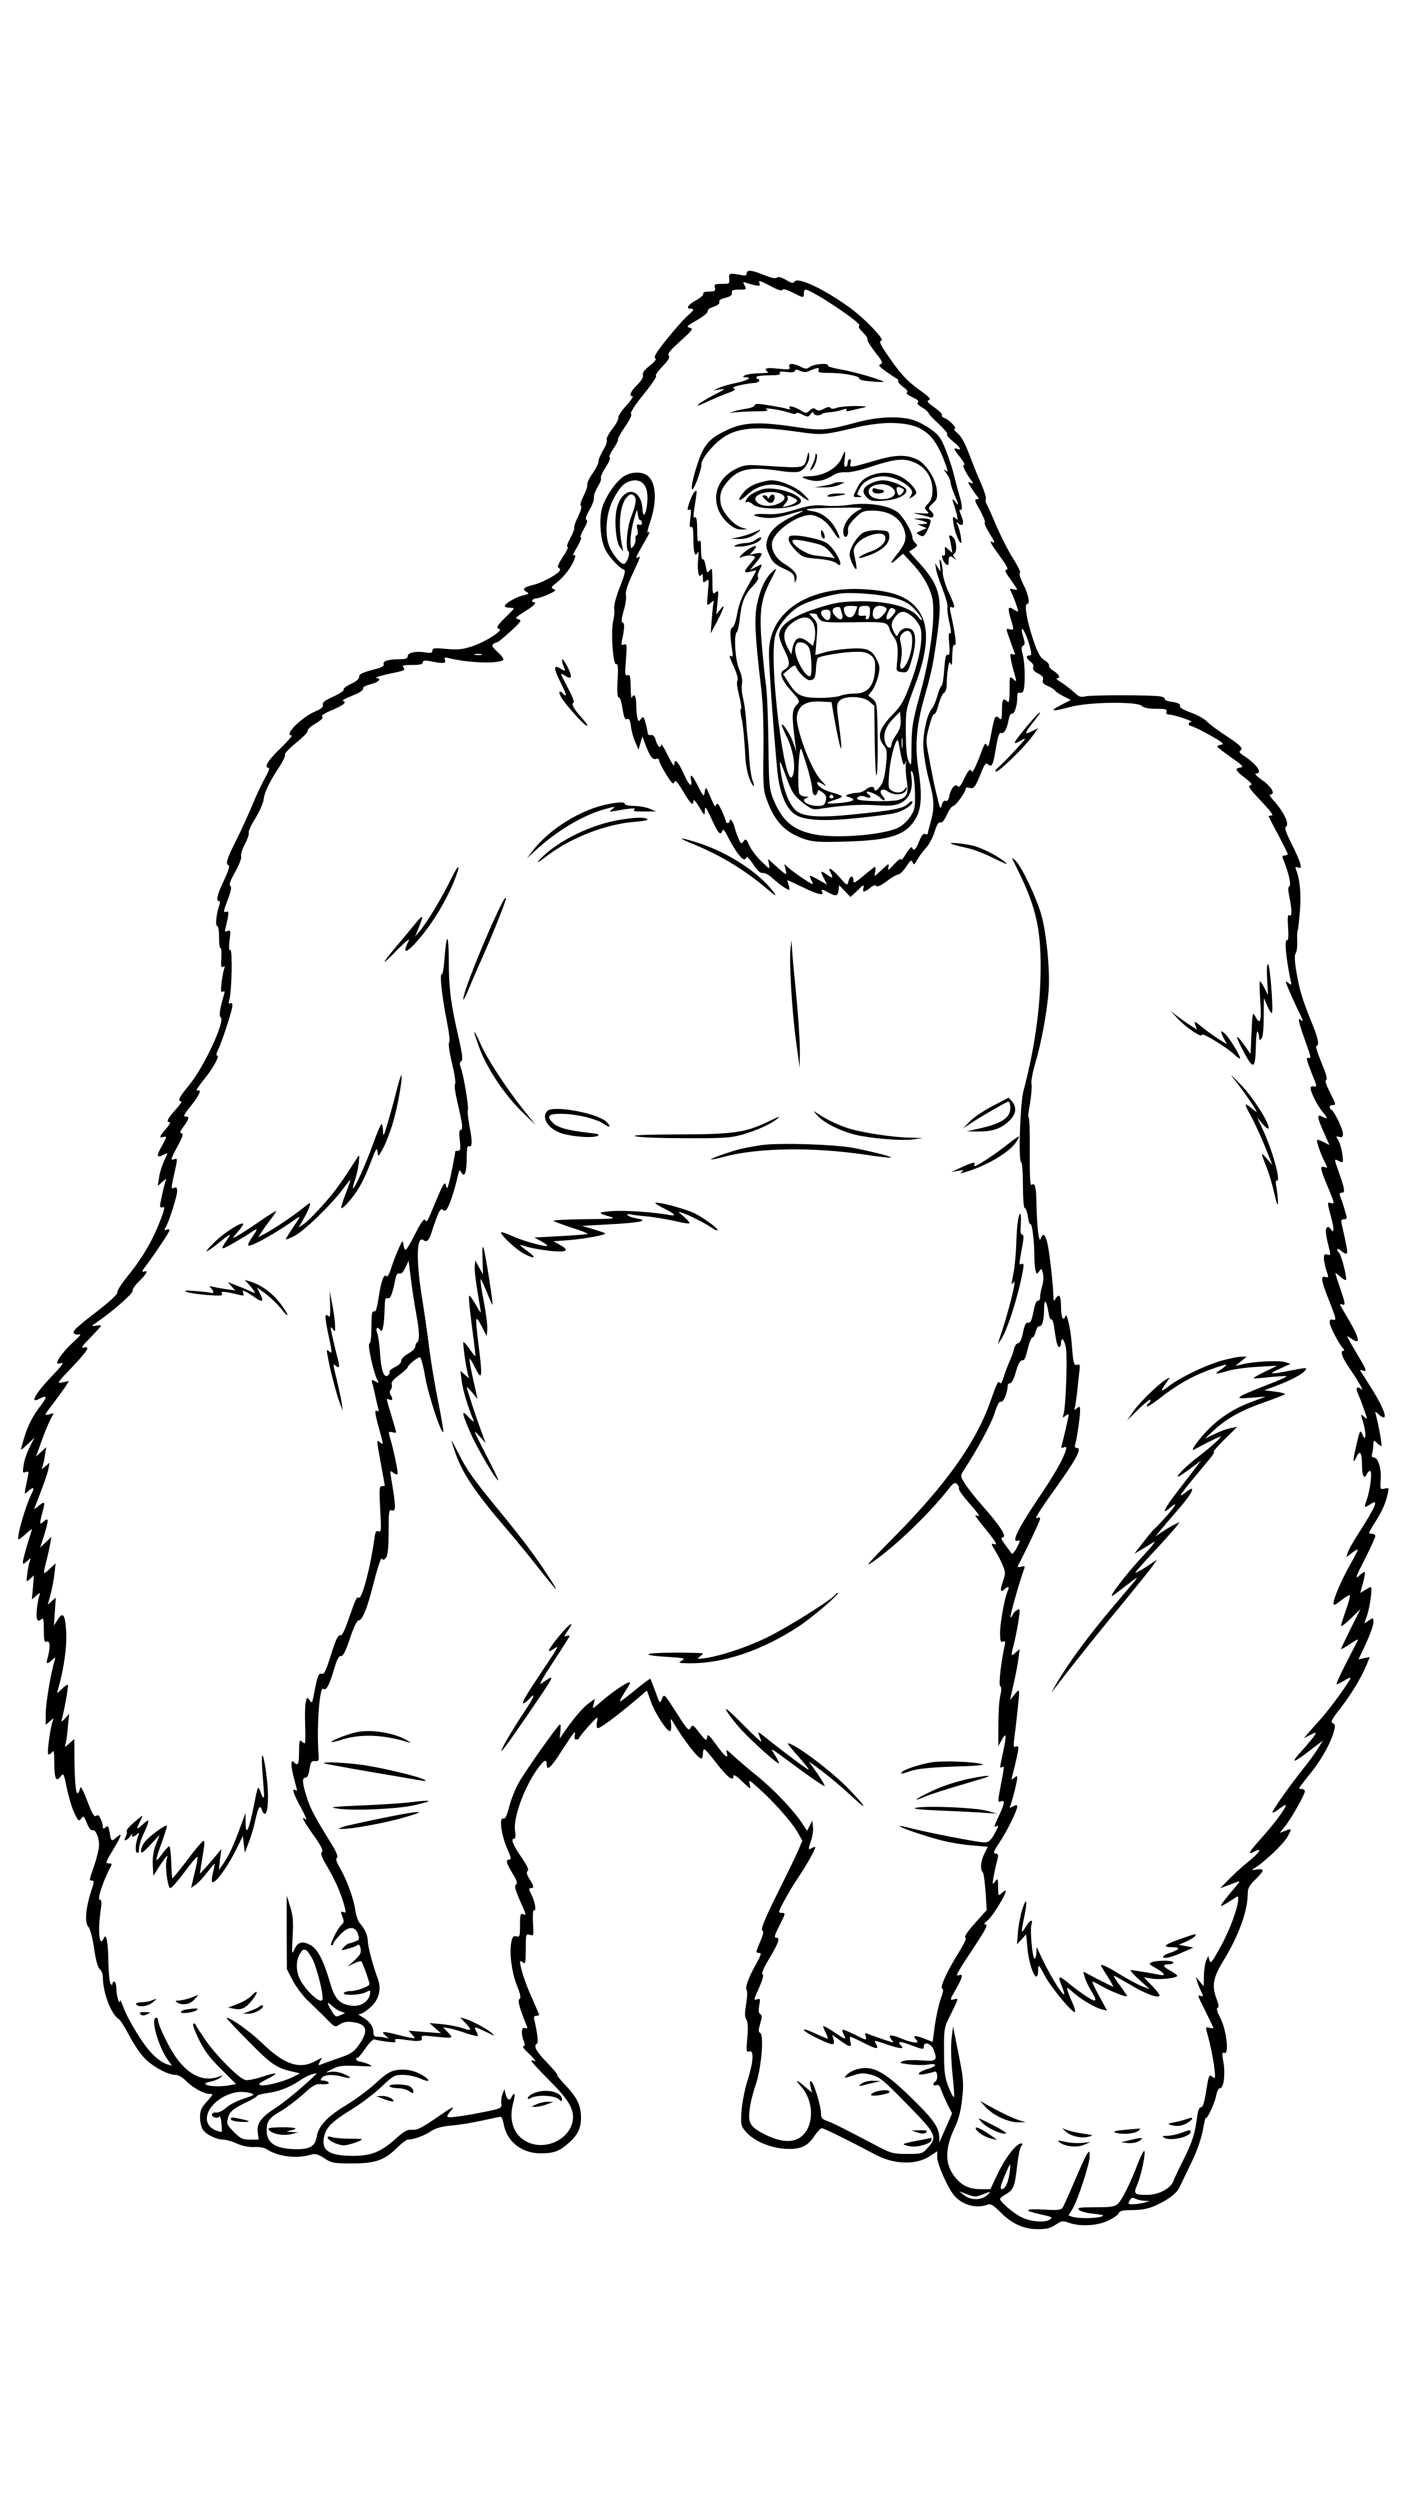 <?xml version="1.0" standalone="no"?>
<!DOCTYPE svg PUBLIC "-//W3C//DTD SVG 20010904//EN"
 "http://www.w3.org/TR/2001/REC-SVG-20010904/DTD/svg10.dtd">
<svg version="1.0" xmlns="http://www.w3.org/2000/svg"
 width="736pt" height="1312pt" viewBox="0 0 736 1312"
 preserveAspectRatio="xMidYMid meet">

<g transform="translate(0,1312) scale(0.1,-0.1)"
fill="#000000" stroke="none">
<path d="M3920 11685 c0 -11 -7 -13 -27 -9 -63 12 -68 11 -65 -18 3 -27 1 -28
-38 -28 -37 0 -42 -2 -37 -20 4 -17 0 -20 -30 -20 -22 0 -33 -4 -31 -12 2 -6
-14 -21 -36 -33 -42 -22 -58 -45 -32 -45 23 0 20 -8 -13 -36 -16 -13 -64 -67
-107 -120 -55 -68 -74 -98 -65 -103 9 -6 0 -18 -29 -41 -28 -22 -39 -38 -35
-49 3 -11 -8 -29 -30 -51 -35 -34 -45 -60 -24 -60 6 0 -10 -23 -35 -51 -25
-27 -43 -56 -40 -62 2 -7 -12 -34 -32 -59 -20 -26 -33 -52 -29 -58 4 -6 -5
-31 -20 -55 -14 -25 -25 -51 -23 -58 1 -6 -12 -34 -30 -60 -19 -26 -31 -53
-29 -60 2 -7 -6 -33 -19 -59 -14 -28 -20 -49 -14 -53 6 -4 -1 -26 -15 -56 -14
-27 -23 -54 -20 -58 2 -5 -7 -30 -21 -55 -14 -25 -21 -46 -15 -46 7 0 -4 -24
-24 -52 -19 -29 -31 -54 -25 -56 5 -2 10 -8 10 -13 0 -17 -90 -67 -141 -79
-51 -12 -60 -23 -33 -38 13 -7 10 -10 -16 -16 -37 -7 -100 -43 -100 -57 0 -5
12 -9 28 -9 27 0 26 -1 -20 -46 -50 -48 -56 -60 -36 -66 20 -7 -74 -67 -140
-89 -53 -18 -77 -20 -138 -15 -63 6 -74 5 -74 -9 0 -12 -8 -14 -40 -9 -49 8
-90 -2 -90 -21 0 -11 -12 -15 -42 -15 -59 0 -90 -10 -84 -26 3 -9 -8 -17 -37
-24 -79 -21 -92 -27 -92 -44 0 -10 -17 -24 -43 -36 -24 -11 -41 -24 -38 -29 4
-5 -21 -22 -54 -37 -45 -20 -59 -31 -55 -43 3 -11 -7 -21 -38 -34 -74 -31
-170 -127 -126 -127 6 0 -21 -31 -60 -69 -65 -62 -88 -101 -60 -101 6 0 -3
-24 -19 -52 -17 -29 -47 -93 -67 -143 -21 -49 -59 -134 -86 -187 -50 -100 -57
-124 -38 -130 6 -2 -4 -34 -25 -78 -36 -75 -44 -110 -26 -110 6 0 6 -9 1 -22
-15 -41 -22 -108 -11 -108 6 0 10 -26 10 -61 0 -33 3 -58 8 -56 4 3 5 -20 4
-50 -3 -43 -1 -54 9 -48 9 6 11 3 6 -9 -4 -10 -10 -43 -14 -73 -5 -44 -3 -54
7 -48 9 5 11 2 7 -11 -22 -74 -29 -117 -19 -123 27 -16 -86 -260 -165 -356
-53 -64 -63 -85 -42 -85 6 0 -7 -20 -30 -45 -41 -45 -51 -65 -30 -65 6 0 -3
-16 -20 -35 -36 -42 -38 -49 -12 -42 18 4 17 -1 -10 -49 -31 -54 -27 -64 13
-43 11 6 18 7 16 2 -24 -49 -37 -85 -43 -123 l-7 -45 22 20 23 20 -6 -20 c-10
-34 -26 -109 -27 -124 0 -7 6 -11 15 -7 11 4 9 -9 -9 -58 -44 -116 -96 -206
-184 -314 -28 -35 -49 -69 -46 -76 3 -7 -41 -48 -103 -96 -123 -95 -138 -110
-121 -121 6 -4 18 -5 27 -2 9 2 -5 -15 -32 -39 -46 -41 -87 -94 -87 -111 0 -5
10 -5 23 -1 15 4 -1 -17 -49 -67 -91 -95 -121 -150 -66 -120 40 21 41 10 6
-36 -44 -58 -67 -103 -88 -172 -9 -30 -16 -57 -16 -60 0 -3 16 11 36 30 l35
34 -25 -50 c-14 -27 -29 -70 -32 -94 -6 -40 -5 -44 11 -37 15 5 17 2 11 -24
-21 -102 -21 -97 1 -77 28 25 36 21 20 -10 -34 -67 -84 -243 -69 -243 3 0 22
15 41 32 18 18 31 26 28 17 -19 -56 -47 -153 -47 -167 0 -13 4 -12 22 4 21 19
21 19 14 -1 -4 -10 -10 -40 -13 -65 -6 -45 -6 -45 15 -27 l20 19 -5 -64 -6
-63 23 20 c19 16 22 17 18 4 -12 -31 -20 -109 -14 -125 5 -13 9 -14 21 -4 13
11 15 4 15 -55 0 -56 3 -66 15 -61 18 6 20 -30 6 -82 -11 -36 -6 -40 22 -15
19 17 19 17 14 -2 -20 -63 -47 -226 -47 -278 l0 -60 22 19 c21 19 21 19 14 0
-12 -35 -30 -166 -23 -173 4 -3 13 1 20 10 10 14 12 5 12 -57 1 -84 9 -101 33
-70 16 20 17 17 33 -63 10 -46 27 -104 40 -130 20 -42 23 -44 35 -28 12 16 15
14 30 -24 10 -25 22 -40 29 -37 16 6 35 -36 35 -78 0 -18 -11 -66 -25 -106
-29 -86 -28 -80 -11 -80 11 0 10 -12 -6 -57 -28 -86 -34 -165 -15 -185 10 -10
22 -54 31 -114 9 -64 20 -102 30 -110 9 -6 16 -25 16 -42 0 -81 44 -195 83
-219 8 -4 31 -41 52 -80 20 -40 55 -93 76 -117 42 -48 127 -96 169 -96 16 0
37 -12 56 -31 34 -36 94 -69 125 -69 19 0 18 -4 -15 -40 -30 -33 -36 -48 -36
-83 0 -23 7 -53 16 -66 19 -26 71 -51 107 -51 14 0 46 -9 71 -21 30 -13 63
-19 90 -18 26 2 53 -3 67 -12 58 -38 155 -50 227 -29 29 8 39 5 75 -18 38 -25
48 -27 146 -27 122 0 171 17 239 86 22 21 46 39 53 39 29 0 88 21 121 44 24
16 55 25 107 30 40 3 113 15 162 26 49 11 93 20 98 20 4 0 11 -17 15 -37 15
-92 94 -155 194 -155 69 0 99 11 146 53 48 42 66 78 66 134 0 63 -20 106 -81
170 -29 30 -48 55 -44 55 5 0 -20 29 -53 64 -59 61 -73 88 -53 100 8 5 2 57
-14 124 -4 15 -1 22 10 22 8 0 15 2 15 5 0 3 -18 44 -39 92 -34 75 -60 155
-61 187 0 5 7 3 15 -4 13 -11 15 -2 15 69 0 79 1 82 21 76 21 -7 21 -5 17 63
-2 39 0 68 4 66 15 -10 8 42 -11 79 -15 29 -16 37 -5 37 19 0 18 9 -7 49 -15
24 -17 36 -9 41 8 5 -3 29 -34 74 -45 66 -56 96 -36 96 6 0 8 15 4 38 -12 74
54 247 129 343 26 33 37 36 37 9 0 -38 21 -20 77 68 65 101 78 117 70 85 -3
-16 -1 -23 9 -23 8 0 14 3 14 8 1 4 23 32 50 62 49 54 50 55 44 23 -4 -23 -3
-33 6 -33 13 0 100 65 196 146 l60 51 22 -61 c24 -64 87 -160 101 -152 4 3 6
20 4 38 -4 29 -3 31 8 13 58 -98 133 -195 151 -195 4 0 8 11 8 25 0 14 3 25 8
24 4 0 31 -31 60 -69 58 -76 92 -103 92 -73 0 12 13 5 46 -27 46 -44 46 -44
40 -16 -7 28 -5 27 51 -24 80 -72 167 -171 199 -225 l26 -46 -22 -52 c-12 -28
-63 -133 -112 -231 -63 -127 -85 -182 -77 -187 9 -5 7 -20 -9 -57 -26 -61 -26
-62 -6 -62 13 0 9 -11 -16 -57 -40 -70 -61 -128 -50 -139 4 -5 3 -37 -3 -72
-8 -48 -8 -68 1 -82 8 -13 10 -44 5 -96 -6 -70 -5 -77 10 -71 26 10 22 -57 -8
-150 -14 -43 -28 -114 -32 -158 -5 -77 -4 -82 21 -112 40 -48 124 -85 205 -91
82 -5 119 11 157 68 15 22 32 40 38 40 11 0 129 -58 282 -139 100 -53 216 -55
288 -6 l36 24 0 -32 c0 -37 60 -170 93 -205 44 -47 115 -65 172 -43 15 6 29
-2 65 -38 60 -62 124 -91 198 -91 45 0 67 5 93 23 31 21 38 22 69 11 59 -21
148 -17 206 10 28 13 54 31 57 40 5 12 20 16 64 16 74 0 115 12 183 52 36 22
61 45 72 68 9 19 38 78 63 131 29 59 51 124 60 170 7 41 14 70 15 64 2 -19 49
80 55 118 4 21 12 37 20 37 19 0 29 75 17 139 -8 45 -7 51 6 46 25 -10 11 119
-21 182 -17 33 -23 53 -15 55 8 3 6 18 -7 51 -24 64 -16 109 35 192 81 131
130 265 130 352 0 32 7 46 40 78 48 47 50 59 8 53 -28 -5 -30 -4 -14 6 49 28
153 127 174 164 25 46 25 47 -13 32 l-27 -10 30 37 c34 44 102 164 102 181 0
7 -7 12 -15 12 -8 0 -15 2 -15 5 0 2 28 39 63 82 58 73 107 162 122 225 5 21
3 29 -9 34 -12 5 -5 20 39 76 57 72 111 162 140 232 l16 39 -29 -6 -30 -6 39
83 c21 46 39 96 39 110 0 26 -1 26 -24 11 l-24 -16 14 40 c16 47 30 151 20
151 -4 0 -17 -7 -31 -16 l-24 -15 14 52 c8 29 12 55 10 58 -3 2 -17 -6 -31
-20 -22 -20 -17 -5 30 86 31 61 56 116 56 123 0 7 -9 12 -20 12 -18 0 -16 5
16 56 40 63 58 103 69 153 7 32 6 33 -16 28 -23 -6 -24 -4 -21 43 5 59 -13
120 -35 120 -11 0 -14 6 -9 23 3 12 6 33 6 46 0 23 1 23 18 8 10 -10 21 -17
24 -17 5 0 -14 107 -28 160 -7 25 -7 25 14 6 54 -47 36 18 -35 132 -30 48 -57
91 -61 96 -3 5 2 7 11 3 25 -9 22 1 -24 78 -67 114 -65 110 -38 91 60 -42 48
1 -40 147 -18 29 -20 36 -7 31 21 -8 20 0 -9 86 -14 40 -25 76 -25 78 0 3 11
-5 25 -18 14 -13 28 -21 31 -18 7 8 -24 130 -36 142 -18 18 -10 29 8 13 10
-10 23 -17 29 -17 10 0 7 21 -23 153 -5 21 -3 27 10 27 9 0 16 4 16 8 0 10
-24 88 -35 115 -5 12 -2 17 9 17 19 0 16 19 -19 117 -20 57 -21 61 -4 53 10
-6 21 -10 25 -10 11 0 -5 92 -21 116 -13 20 -13 21 5 17 15 -4 20 0 20 16 0
24 -44 116 -60 126 -15 9 -12 25 5 25 20 0 20 1 -15 70 -19 38 -26 60 -18 62
8 3 -1 34 -25 91 -20 48 -32 87 -27 87 18 0 10 41 -24 123 -49 120 -66 177
-81 270 -9 54 -10 86 -3 94 5 7 9 34 8 60 -2 26 0 55 3 63 3 8 8 58 12 111 5
86 -1 152 -21 204 -6 15 -4 17 10 12 16 -6 17 -3 12 20 -4 16 -25 64 -47 107
-28 56 -37 81 -29 86 22 13 -10 79 -68 143 -14 15 -20 27 -14 27 30 0 8 40
-40 74 -29 20 -45 36 -35 36 39 0 3 51 -66 95 -19 12 -24 20 -16 25 18 12 2
28 -79 81 -41 27 -85 60 -97 73 -12 13 -50 34 -84 46 -41 15 -60 27 -57 36 3
9 -9 15 -39 20 -25 3 -43 10 -40 14 3 4 -6 11 -19 14 -35 9 -366 9 -399 1 -24
-6 -34 -2 -60 23 -18 16 -48 39 -67 51 -19 11 -29 21 -22 21 21 0 13 20 -16
38 -16 9 -27 22 -25 29 2 6 -9 19 -24 28 -22 13 -35 36 -61 113 -32 96 -46
182 -30 182 17 0 7 49 -20 103 -17 34 -24 58 -18 60 6 2 -9 33 -32 70 -24 36
-63 112 -88 169 -24 57 -48 111 -54 121 -6 10 -8 22 -5 28 4 5 -7 40 -23 77
-17 37 -45 107 -63 155 -22 59 -43 97 -62 113 -16 13 -23 24 -16 24 17 0 -29
48 -53 56 -10 3 -16 10 -13 15 3 5 -15 23 -40 41 -36 25 -42 34 -29 38 13 5 1
18 -49 53 -68 49 -105 90 -175 194 -33 49 -38 62 -25 65 20 4 -88 117 -167
174 -134 97 -272 162 -289 136 -6 -10 -16 -9 -45 9 -25 14 -41 18 -47 12 -7
-7 -29 -2 -67 13 -66 27 -92 30 -92 9z m140 -74 c28 -15 46 -19 48 -12 2 7 21
1 52 -14 59 -30 60 -30 60 -5 0 11 3 20 8 20 33 0 301 -179 283 -189 -7 -5 0
-17 19 -36 16 -15 27 -32 24 -37 -3 -4 15 -34 40 -66 38 -48 43 -58 29 -63
-14 -5 -8 -13 27 -38 25 -18 51 -35 57 -38 7 -3 11 -9 8 -13 -3 -5 9 -18 26
-31 20 -14 27 -24 20 -29 -7 -4 5 -14 29 -25 26 -12 36 -21 29 -26 -8 -5 -1
-14 22 -28 19 -11 34 -25 34 -30 0 -4 24 -30 53 -56 29 -27 49 -51 44 -54 -5
-3 8 -19 29 -36 39 -31 51 -52 24 -41 -22 8 -19 -2 16 -45 17 -21 26 -39 20
-39 -12 0 4 -33 35 -78 16 -21 16 -22 -1 -16 -16 7 -16 5 1 -22 10 -16 24 -37
32 -46 13 -16 13 -18 -1 -18 -13 0 -9 -12 18 -59 18 -33 29 -61 25 -63 -5 -2
4 -24 20 -50 32 -51 36 -63 20 -53 -20 12 -9 -9 40 -76 36 -49 46 -69 34 -69
-12 0 -7 -12 20 -50 20 -28 36 -52 36 -54 0 -2 -10 -2 -21 1 -19 5 -20 3 -11
-14 14 -26 41 -103 36 -103 -2 0 -13 5 -24 12 -28 18 -31 8 -15 -47 19 -62 19
-64 -5 -58 -20 5 -20 5 -1 -48 10 -30 22 -62 26 -72 6 -13 3 -16 -9 -11 -13 5
-15 1 -9 -27 3 -19 12 -54 19 -77 12 -43 12 -43 -7 -26 -19 17 -19 16 -19 -56
0 -58 -3 -71 -12 -62 -22 22 -28 12 -28 -45 0 -44 -3 -54 -12 -45 -21 21 -26
14 -38 -45 -20 -107 -21 -108 -30 -93 -7 11 -11 7 -20 -15 -30 -83 -55 -136
-58 -126 -7 21 -19 10 -42 -39 -15 -32 -26 -46 -31 -38 -12 19 -37 -8 -45 -47
-4 -23 -10 -32 -20 -28 -8 3 -16 -5 -20 -24 -7 -24 -10 -17 -26 52 -11 44 -21
91 -23 105 -3 14 -12 61 -20 105 -15 75 -15 85 2 150 10 39 22 69 27 67 6 -2
16 21 23 50 8 29 20 56 28 61 10 5 15 24 15 50 0 23 3 60 7 82 5 31 8 35 14
20 5 -13 8 3 8 43 1 42 5 61 12 57 12 -8 5 52 -16 147 -11 48 -11 56 1 51 21
-8 17 8 -16 79 -17 35 -30 81 -31 103 0 22 -5 49 -10 60 -7 15 -8 10 -5 -20 5
-39 5 -40 -10 -15 l-15 25 5 -33 c3 -18 19 -66 35 -106 16 -41 27 -82 25 -93
-3 -10 2 -46 10 -81 9 -39 10 -60 4 -56 -8 5 -9 -12 -5 -55 4 -48 2 -61 -8
-58 -9 4 -14 -16 -18 -75 -3 -45 -9 -84 -14 -87 -5 -3 -16 -28 -23 -56 -8 -27
-20 -56 -27 -63 -24 -25 -48 -125 -46 -197 1 -38 13 -114 27 -168 31 -116 33
-153 12 -230 -9 -32 -16 -60 -16 -64 0 -3 -6 -3 -14 0 -9 4 -19 -9 -31 -39
-17 -44 -30 -55 -37 -32 -3 7 -16 -8 -31 -32 -15 -25 -27 -39 -27 -31 0 8 -16
-3 -36 -25 -31 -34 -35 -36 -30 -15 4 22 1 20 -36 -15 -40 -38 -40 -38 -34
-11 3 15 3 27 0 27 -4 0 -31 -21 -60 -46 -47 -39 -54 -43 -54 -25 0 29 -18 26
-26 -4 -6 -25 -7 -25 -46 20 -41 47 -67 60 -48 26 16 -31 12 -34 -20 -11 -34
24 -36 21 -14 -22 l16 -31 -46 26 c-49 27 -52 27 -36 -4 6 -10 8 -19 5 -19 -9
0 -95 59 -124 84 l-24 21 7 -29 c7 -27 6 -28 -11 -16 -10 8 -32 27 -49 43
l-32 29 5 -29 c5 -28 5 -27 -40 16 -25 24 -53 61 -63 83 -16 36 -19 38 -31 22
-11 -16 -14 -14 -27 17 -8 19 -18 47 -21 62 -7 27 -25 47 -25 28 0 -6 -4 -11
-10 -11 -5 0 -10 5 -10 10 0 6 -10 31 -22 57 -17 36 -23 42 -28 28 -5 -14 -12
-3 -30 41 -24 57 -25 58 -30 29 -5 -30 -6 -29 -35 28 -31 61 -45 73 -37 32 8
-43 -12 -27 -37 30 -28 65 -51 90 -51 54 0 -16 -11 0 -34 46 -19 39 -35 64
-35 58 -2 -25 -18 -13 -28 20 -6 22 -14 31 -26 29 -9 -2 -17 3 -17 10 0 7 -5
31 -11 53 -10 35 -12 37 -24 22 -12 -16 -13 -16 -19 5 -3 13 -6 44 -6 71 0 44
-12 62 -23 35 -3 -7 -6 18 -6 56 -1 57 -3 67 -17 62 -13 -5 -14 5 -8 81 6 78
5 86 -10 80 -13 -5 -15 -2 -12 16 15 70 16 95 5 99 -8 3 -7 20 5 62 10 33 15
69 12 82 -4 15 7 53 34 110 44 94 45 98 30 89 -17 -10 -11 4 25 66 37 63 41
74 26 64 -5 -3 0 21 11 52 39 113 33 214 -15 248 -30 21 -84 19 -122 -5 -43
-27 -101 -113 -116 -173 -15 -62 -6 -165 20 -214 19 -38 75 -97 98 -104 8 -3
0 -33 -24 -93 -19 -49 -32 -98 -29 -110 3 -11 1 -40 -5 -65 -13 -60 -1 -234
16 -227 9 3 11 -17 7 -85 -3 -59 -1 -89 6 -89 6 0 13 -19 17 -42 10 -65 15
-77 29 -72 9 4 15 -8 18 -38 3 -24 13 -61 23 -83 l17 -40 10 35 10 35 18 -48
c23 -59 37 -77 56 -70 8 3 14 -1 14 -9 0 -7 17 -40 37 -72 29 -47 38 -56 43
-41 5 14 15 3 46 -48 40 -68 54 -81 54 -49 0 9 14 -5 30 -33 29 -48 30 -49 30
-20 1 26 5 22 31 -34 38 -84 51 -99 60 -74 5 15 10 10 29 -27 36 -71 72 -120
86 -120 8 0 14 6 14 12 0 7 15 -10 33 -37 23 -35 39 -49 51 -47 10 2 33 -10
50 -26 35 -32 77 -62 88 -62 4 0 3 11 -2 25 -5 14 -8 25 -5 25 2 0 40 -18 86
-40 75 -36 108 -43 94 -19 -9 13 6 11 35 -6 37 -21 48 -18 52 12 l3 27 30 -31
30 -31 37 35 c30 30 36 32 31 14 -7 -26 2 -27 35 -1 17 14 28 17 32 10 4 -7
24 2 54 24 25 20 53 36 61 36 8 0 27 18 42 41 23 35 28 38 34 23 6 -16 9 -14
25 15 11 18 31 46 46 62 15 16 35 53 44 83 12 37 21 53 31 49 8 -3 20 11 34
41 11 25 26 46 33 46 13 0 66 74 66 92 0 5 8 7 19 3 23 -7 32 5 61 78 19 48
25 55 37 45 21 -17 27 -3 42 92 10 57 17 77 26 73 16 -6 31 20 40 70 4 20 11
34 16 31 12 -7 29 40 29 82 0 23 4 33 11 28 6 -3 15 0 20 7 12 20 11 146 -2
193 -8 30 -8 41 2 47 10 6 10 16 1 45 -6 21 -10 40 -7 42 6 6 27 -40 41 -90
10 -41 10 -48 -2 -48 -20 0 -17 -17 6 -33 12 -9 18 -20 14 -30 -4 -11 4 -21
26 -32 23 -12 29 -21 25 -34 -4 -14 2 -22 25 -31 17 -7 34 -18 38 -24 4 -6 24
-20 45 -30 l38 -20 -53 -27 c-63 -33 -49 -36 52 -9 98 26 350 29 374 5 10 -10
35 -15 75 -15 50 0 59 -3 55 -15 -4 -11 1 -15 17 -16 26 -1 131 -37 112 -38
-16 -1 -17 -21 -2 -21 7 0 51 -21 98 -47 66 -37 81 -49 64 -51 -13 -2 -23 -6
-23 -10 0 -4 33 -29 73 -57 59 -41 68 -51 50 -53 -33 -5 -29 -15 23 -55 35
-28 41 -36 27 -39 -14 -3 -2 -20 56 -81 47 -49 68 -77 58 -77 -9 0 -17 -2 -17
-4 0 -2 22 -46 50 -97 27 -52 50 -97 50 -101 0 -5 -7 -8 -16 -8 -11 0 -14 -5
-9 -17 28 -67 45 -137 34 -144 -8 -5 -8 -20 0 -58 14 -68 14 -104 0 -95 -9 5
-11 -12 -7 -64 3 -39 1 -69 -3 -66 -18 11 -10 -87 17 -215 5 -21 3 -23 -10
-12 -9 8 -16 11 -16 8 0 -8 29 -74 60 -140 34 -69 35 -74 16 -58 -16 14 -7
-21 36 -141 18 -47 21 -65 11 -61 -19 7 -16 -6 15 -85 26 -62 27 -69 10 -64
-11 2 -18 -1 -18 -9 1 -24 36 -92 64 -126 29 -34 28 -40 -5 -23 -27 15 -25 -5
11 -84 l29 -66 -30 16 c-17 8 -33 14 -35 11 -5 -5 19 -74 41 -117 16 -31 16
-32 -3 -25 -25 7 -22 -8 24 -118 29 -70 31 -77 13 -72 -23 8 -23 6 0 -78 16
-59 14 -87 -4 -57 -11 18 -25 11 -25 -13 0 -12 6 -46 14 -75 12 -50 12 -52 -5
-47 -16 5 -19 1 -19 -22 1 -15 7 -44 14 -64 12 -34 11 -36 -6 -31 -27 7 -23
-19 22 -131 34 -88 37 -98 19 -94 -13 4 -19 0 -19 -12 0 -20 44 -107 67 -133
11 -12 12 -18 4 -18 -17 0 -5 -35 29 -85 56 -82 83 -130 66 -116 -23 19 -32 6
-16 -26 7 -16 21 -52 31 -82 19 -53 19 -54 0 -37 -19 17 -19 17 -4 -33 17 -58
13 -104 -4 -61 -13 29 -14 27 -36 -70 -16 -70 -15 -88 4 -47 18 40 29 23 29
-44 0 -56 13 -78 26 -44 4 8 11 15 16 15 13 0 2 -97 -17 -151 -16 -44 -14 -46
20 -23 46 30 28 -12 -71 -166 -23 -36 -45 -76 -49 -89 l-7 -24 27 21 c16 12
30 21 32 19 2 -3 -15 -36 -37 -75 -44 -76 -90 -182 -90 -208 0 -12 10 -8 40
16 23 18 43 30 46 27 3 -3 -6 -37 -20 -77 -14 -39 -26 -76 -26 -83 0 -6 23 11
51 38 l51 50 -51 -102 c-28 -57 -51 -105 -51 -108 0 -3 21 8 46 26 26 17 45
28 43 23 -2 -6 -30 -60 -62 -122 -32 -62 -54 -112 -50 -112 4 0 23 9 41 20 17
11 32 17 32 14 0 -13 -105 -158 -152 -211 -29 -32 -62 -69 -73 -82 l-20 -24
33 17 c32 16 33 16 24 -1 -6 -10 -36 -47 -68 -82 -65 -71 -48 -69 51 8 l60 46
-25 -40 c-13 -22 -47 -69 -76 -105 -72 -90 -164 -220 -164 -232 0 -5 16 3 35
18 19 14 35 24 35 20 0 -16 -55 -91 -119 -163 -73 -81 -86 -101 -50 -83 48 26
36 1 -23 -47 -35 -28 -83 -72 -108 -98 l-45 -46 55 21 c49 19 53 20 39 3 -88
-105 -103 -126 -79 -113 14 7 37 22 53 32 27 19 27 19 27 0 0 -43 -44 -162
-93 -251 -45 -81 -52 -90 -58 -70 l-6 24 -12 -28 c-6 -16 -11 -52 -11 -80 l-1
-52 -21 25 -21 25 8 -25 c4 -14 13 -38 21 -53 12 -25 11 -28 -1 -23 -21 8 -20
6 25 -84 22 -44 40 -81 40 -84 0 -2 -10 -2 -21 1 -17 5 -20 2 -16 -13 17 -57
36 -146 42 -199 6 -53 5 -58 -9 -46 -19 16 -20 14 -36 -86 -8 -49 -16 -73 -25
-73 -9 0 -16 -17 -20 -47 -11 -89 -26 -135 -69 -222 -24 -47 -49 -100 -56
-118 -15 -40 -78 -73 -137 -73 -69 0 -74 5 -53 53 20 47 44 159 38 177 -2 7
-17 -21 -33 -61 -43 -113 -85 -196 -107 -216 -17 -15 -37 -18 -119 -18 -84 0
-96 -2 -84 -14 7 -8 42 -17 77 -20 51 -6 58 -8 39 -15 -29 -10 -121 -11 -151
-1 l-21 7 20 32 c28 45 91 237 91 277 0 32 -1 32 -14 13 -8 -11 -37 -76 -66
-144 -29 -69 -57 -131 -63 -139 -9 -11 -31 -12 -100 -8 -98 6 -107 -5 -19 -24
67 -15 71 -17 52 -29 -26 -17 -99 -11 -146 12 -41 19 -114 81 -114 97 0 4 13
15 30 24 41 25 47 39 59 146 6 51 15 99 22 107 9 11 9 14 -1 14 -25 0 -84 -77
-122 -158 l-39 -82 -50 0 c-58 0 -97 17 -133 60 -56 68 -58 149 -5 261 22 46
33 89 40 154 9 82 7 104 -19 235 l-29 145 -8 -68 c-4 -41 -2 -113 5 -182 7
-63 11 -118 8 -121 -4 -3 -16 21 -29 53 -19 49 -23 77 -23 183 -1 113 1 130
24 175 54 110 54 108 31 102 -27 -7 -27 -7 9 56 34 60 38 79 14 70 -21 -8 -13
8 77 144 70 106 78 123 58 123 -6 0 3 11 19 24 25 22 92 131 92 151 0 5 -9 0
-20 -10 -20 -18 -20 -17 -20 31 -1 46 -2 48 -16 29 -14 -19 -15 -17 -9 20 4
22 11 56 16 75 12 46 12 48 -6 52 -12 2 -7 15 21 56 39 58 94 169 94 190 0 10
-5 10 -22 1 -19 -10 -20 -9 -13 7 10 25 35 125 35 143 0 11 -3 11 -16 0 -15
-12 -16 -11 -11 6 9 32 24 97 31 132 4 26 2 31 -10 26 -13 -5 -15 1 -10 38 10
74 26 223 26 244 -1 18 -4 16 -24 -9 l-24 -29 18 79 c10 44 22 104 26 134 l7
55 -22 -19 c-24 -22 -25 -17 -10 39 6 22 17 75 24 117 11 72 11 77 -5 68 -10
-5 -21 -17 -24 -26 -4 -9 -9 -15 -11 -12 -5 4 50 198 71 252 6 16 4 18 -15 13
-12 -3 -21 -2 -19 1 47 90 118 240 118 250 0 8 -5 10 -12 6 -23 -14 2 28 97
160 105 147 136 206 109 206 -10 0 -14 6 -10 18 9 28 26 145 26 176 0 25 -2
27 -16 15 -15 -12 -16 -11 -11 6 3 11 8 47 12 80 3 33 8 80 11 104 5 37 3 43
-10 38 -19 -7 -22 7 -30 113 -6 79 -26 164 -33 143 -11 -32 -23 -8 -23 47 0
60 -10 75 -29 43 -9 -15 -10 -13 -11 12 -1 58 -19 221 -30 273 -13 56 -24 65
-37 30 -9 -26 -20 66 -22 189 -1 82 -8 108 -25 94 -8 -7 -11 39 -10 175 1 101
-2 182 -6 179 -4 -2 -1 30 7 73 7 42 11 88 8 102 -3 14 6 63 20 110 32 107 62
270 70 381 7 105 -9 280 -35 385 -22 89 -107 269 -141 299 -21 19 -20 18 4
-31 102 -202 131 -321 130 -534 -1 -210 -31 -422 -90 -645 -18 -67 -28 -375
-12 -375 5 0 9 -54 9 -120 0 -68 4 -120 9 -120 6 0 13 -20 17 -45 3 -25 10
-43 14 -40 8 5 20 -92 20 -169 0 -28 3 -61 6 -74 6 -21 7 -21 19 -5 12 17 14
16 20 -10 4 -16 3 -46 -4 -67 -6 -20 -11 -47 -11 -59 0 -11 -5 -20 -12 -18 -8
1 -16 -21 -23 -58 -9 -46 -15 -59 -27 -57 -13 2 -19 -11 -28 -53 -7 -35 -16
-55 -26 -55 -7 0 -16 -12 -20 -27 -3 -16 -14 -46 -24 -68 -10 -22 -24 -59 -31
-83 -7 -24 -15 -38 -19 -31 -10 15 -14 7 -51 -97 -75 -215 -235 -439 -514
-720 -133 -134 -150 -155 -101 -120 122 85 300 257 403 390 19 23 26 26 37 17
8 -7 13 -18 10 -24 -2 -7 24 -43 58 -81 35 -39 55 -67 46 -63 -10 3 -18 4 -18
2 0 -3 25 -35 55 -72 58 -72 65 -86 39 -76 -12 4 -9 -5 10 -35 14 -23 33 -59
41 -80 14 -34 14 -42 0 -82 -16 -45 -13 -62 7 -42 18 18 30 14 19 -6 -15 -29
-41 -167 -41 -223 0 -41 3 -50 15 -45 12 4 14 0 10 -17 -19 -82 -34 -212 -24
-217 7 -5 7 -21 0 -51 -6 -24 -10 -93 -10 -154 l0 -110 19 35 c24 43 25 22 5
-70 -17 -79 -18 -83 -5 -75 13 8 13 4 -5 -88 -18 -97 -18 -98 0 -91 22 9 19
-13 -10 -74 -28 -60 -29 -66 -15 -57 15 9 12 -2 -12 -45 -18 -31 -29 -40 -51
-40 -31 0 -304 53 -387 75 -30 8 -56 13 -57 11 -6 -6 139 -55 222 -76 44 -11
116 -23 161 -26 l80 -7 -18 -35 c-19 -39 -24 -82 -9 -98 5 -5 11 -52 15 -104
l6 -95 -62 -69 c-37 -41 -57 -70 -50 -75 7 -4 -5 -30 -32 -74 -60 -95 -104
-189 -90 -194 8 -3 6 -19 -7 -53 -10 -28 -24 -90 -31 -138 l-12 -89 -48 19
c-47 18 -60 14 -36 -10 20 -20 -23 -15 -81 9 -54 23 -73 20 -51 -6 7 -8 10
-15 8 -15 -5 0 -101 33 -132 45 -15 7 -17 5 -11 -14 6 -21 4 -21 -55 9 -34 17
-64 29 -67 27 -2 -3 0 -15 7 -26 15 -29 8 -27 -52 14 -29 19 -54 33 -56 31 -2
-2 4 -18 13 -35 8 -17 13 -31 10 -31 -3 0 -35 13 -71 30 -84 38 -65 11 21 -30
78 -37 89 -38 81 -5 l-7 25 42 -30 c51 -37 61 -38 53 -5 -3 14 -3 25 0 25 4 0
33 -13 66 -30 71 -36 85 -38 70 -10 -13 24 -16 24 55 0 68 -23 95 -26 77 -8
-26 26 -9 27 53 3 61 -23 65 -23 65 -5 0 27 39 14 51 -17 22 -58 16 -63 -63
-57 -40 3 -84 2 -98 -4 -22 -9 -19 -10 33 -17 32 -4 76 -5 97 -1 52 8 52 -7 0
-23 -53 -16 -65 -36 -16 -27 21 4 44 10 52 13 16 6 20 -42 4 -52 -16 -10 -12
-25 5 -19 11 4 19 -3 26 -26 6 -17 22 -52 34 -77 l23 -45 -22 -51 c-13 -29
-28 -63 -34 -77 l-11 -25 0 28 c-2 52 -31 94 -145 205 -143 140 -206 174 -285
152 -21 -5 -46 -19 -55 -29 -18 -20 -17 -20 32 -4 43 14 57 14 98 3 43 -12 65
-30 186 -154 154 -157 160 -171 109 -228 -28 -32 -32 -33 -108 -33 -69 0 -86
4 -138 31 -183 96 -253 132 -282 142 -27 9 -33 16 -33 40 0 38 -37 159 -51
168 -8 4 -9 -4 -4 -27 l8 -33 -37 32 c-47 41 -56 41 -19 -1 59 -67 68 -178 19
-241 -41 -54 -113 -57 -208 -10 -79 40 -91 59 -83 129 3 33 18 92 31 130 30
82 46 262 25 275 -10 6 -10 16 0 49 10 34 10 44 0 50 -9 6 -10 20 -5 46 6 33
5 37 -10 32 -21 -8 -21 -5 11 65 17 39 23 62 16 66 -6 4 6 34 32 77 52 86 62
115 41 115 -13 0 -11 11 14 60 35 69 35 70 15 70 -8 0 -15 2 -15 5 0 14 57
117 100 180 44 66 90 147 90 160 0 3 -9 1 -19 -5 -19 -10 -19 -9 -5 34 9 25
14 59 12 78 l-4 33 -13 -27 -14 -27 -29 44 c-44 66 -152 179 -237 247 -42 34
-96 80 -120 102 -35 33 -42 37 -36 19 11 -39 -8 -25 -55 40 -39 53 -45 59 -48
39 -3 -21 -7 -19 -40 23 -33 43 -36 45 -47 26 -9 -18 -17 -10 -74 80 -64 100
-64 101 -76 73 -11 -27 -11 -27 -34 37 -13 35 -25 66 -27 68 -1 2 -37 -24 -78
-58 -41 -34 -77 -61 -80 -61 -4 0 4 17 17 38 38 60 39 62 29 62 -14 0 -95 -56
-146 -101 -47 -41 -47 -41 -40 -14 l7 29 -30 -22 c-31 -22 -80 -78 -127 -147
l-28 -40 4 38 c2 20 2 37 -2 37 -9 0 -183 -246 -217 -307 -18 -32 -40 -88 -50
-126 -13 -50 -21 -66 -32 -62 -22 9 -8 -94 23 -160 19 -43 22 -55 10 -55 -21
0 -17 -17 17 -73 23 -37 27 -52 18 -58 -9 -5 -6 -22 15 -71 42 -96 41 -92 23
-85 -15 6 -17 -2 -17 -57 0 -59 -2 -64 -19 -59 -16 4 -21 -2 -27 -32 -11 -58
3 -159 30 -227 19 -46 22 -64 13 -70 -11 -6 0 -46 38 -141 6 -13 3 -16 -9 -11
-19 7 -22 -29 -6 -70 7 -19 6 -26 -3 -26 -6 0 5 -16 26 -35 35 -33 49 -54 27
-40 -5 3 -10 2 -10 -2 0 -5 43 -51 95 -103 104 -104 132 -154 121 -214 -18
-93 -136 -151 -229 -112 -76 31 -108 110 -84 204 8 28 11 52 7 52 -5 0 -10 -7
-14 -15 -9 -23 -23 -18 -31 12 l-7 28 -10 -25 c-5 -13 -8 -36 -6 -49 3 -25 -1
-27 -77 -43 -44 -9 -110 -21 -147 -26 -69 -9 -72 -7 -40 31 26 30 5 19 -85
-44 -69 -47 -95 -60 -119 -57 -25 2 -42 -7 -83 -44 -80 -72 -131 -93 -226 -93
-131 0 -172 29 -152 107 11 45 45 77 153 143 43 27 109 77 146 112 63 60 69
63 115 63 26 0 67 -9 91 -20 50 -22 56 -10 10 18 -44 26 -90 35 -138 27 -31
-5 -57 -22 -108 -69 -37 -34 -107 -86 -155 -115 -98 -59 -145 -109 -154 -164
-8 -50 -34 -67 -103 -67 -111 0 -160 30 -160 98 0 48 13 67 73 101 28 16 81
56 116 87 57 52 67 58 103 55 26 -1 37 2 33 9 -3 5 -15 10 -27 10 -17 0 -18 2
-8 15 14 17 60 19 109 5 48 -13 52 -4 6 15 -21 9 -50 14 -69 11 -30 -6 -30 -5
9 15 34 17 54 19 130 16 82 -4 87 -4 60 9 -16 7 -38 13 -47 14 -17 0 -27 20
-10 20 4 0 22 23 41 50 21 30 40 49 48 46 7 -3 36 -8 64 -12 41 -5 50 -4 44 6
-6 9 4 11 46 5 61 -8 58 -8 81 -6 11 1 15 7 12 15 -4 11 3 13 38 10 136 -14
132 -15 96 23 l-22 23 35 -6 c19 -4 58 -15 88 -26 30 -10 56 -16 58 -14 3 2 0
14 -7 25 -14 27 -10 26 53 -4 47 -23 50 -24 27 -4 -27 23 -101 62 -140 74
l-25 7 28 -29 c37 -39 34 -45 -14 -28 -22 8 -70 17 -107 21 l-67 6 30 -27 30
-26 -85 6 -85 7 19 -21 c19 -21 19 -21 -15 -15 -19 4 -56 13 -84 20 -57 14
-67 11 -39 -12 17 -14 18 -15 1 -10 -10 3 -30 6 -43 6 -20 0 -24 5 -24 28 0
28 -24 58 -65 80 -15 9 -16 11 -4 12 9 0 32 15 52 33 47 41 61 97 40 153 -24
63 -52 167 -52 197 -1 31 -15 62 -41 92 -10 11 -21 42 -25 70 -8 60 -46 163
-82 224 -17 29 -22 46 -14 50 7 5 -1 27 -25 67 -94 152 -116 193 -134 253 -24
75 -25 101 -6 101 10 0 17 16 21 45 6 38 10 44 29 42 18 -2 21 3 19 28 -12
141 4 371 25 351 13 -13 31 20 53 94 17 59 27 79 38 78 12 -2 24 22 48 92 18
55 37 95 45 95 21 0 47 65 82 206 20 78 37 126 41 119 6 -10 11 -9 22 5 9 13
13 54 13 137 0 96 2 116 14 112 26 -10 26 9 0 166 -7 41 -6 44 10 31 9 -8 19
-11 23 -8 5 5 -20 127 -43 204 -5 18 -3 21 15 16 12 -3 21 -3 21 -1 0 2 -11
42 -25 88 -30 99 -29 91 -10 84 17 -7 19 4 5 26 -5 9 -5 19 2 27 5 7 8 20 4
28 -3 10 10 26 39 47 24 18 44 37 45 41 0 12 53 55 65 53 5 0 18 -47 27 -102
15 -91 84 -301 95 -290 3 2 -9 73 -26 156 -17 84 -38 209 -47 279 -8 69 -27
198 -41 286 -30 193 -25 316 12 285 15 -12 28 1 40 40 4 14 16 49 27 78 16 42
23 51 33 42 11 -9 17 -5 28 17 14 27 37 101 52 168 6 27 8 28 17 11 17 -30 28
0 28 77 0 43 4 66 10 62 19 -12 21 20 6 98 -8 43 -13 84 -10 91 6 15 -20 171
-36 220 -8 21 -7 32 2 37 9 6 5 37 -15 126 -41 178 -51 255 -51 406 -1 145
-12 145 -23 0 -3 -45 -10 -80 -14 -77 -12 7 1 -117 26 -241 13 -66 18 -112 13
-116 -6 -4 1 -49 15 -110 14 -57 21 -106 16 -109 -5 -3 0 -41 10 -85 30 -128
33 -155 20 -155 -8 0 -10 -16 -5 -55 5 -45 3 -55 -9 -55 -8 0 -15 -1 -15 -3 0
-12 -23 -129 -32 -162 -10 -37 -12 -38 -17 -15 -6 21 -14 8 -51 -80 -50 -121
-49 -118 -59 -102 -5 8 -23 -17 -51 -73 -23 -47 -46 -85 -51 -85 -4 0 -9 12
-11 28 -3 25 -5 24 -25 -21 -12 -26 -30 -72 -39 -102 -10 -31 -21 -50 -25 -44
-12 20 -29 -26 -41 -110 -9 -58 -15 -78 -25 -74 -10 4 -13 -14 -13 -80 0 -52
-4 -87 -11 -89 -11 -4 22 -153 42 -191 10 -17 8 -17 -11 -7 -19 10 -21 9 -16
-7 3 -10 10 -40 16 -68 6 -27 13 -58 16 -69 4 -12 2 -16 -5 -12 -16 10 -14 -9
9 -92 24 -86 24 -88 5 -72 -19 16 -19 15 5 -115 11 -60 20 -110 20 -112 0 -2
-7 -3 -15 -3 -14 0 -15 -16 -9 -122 6 -109 6 -121 -9 -115 -13 5 -17 -3 -22
-41 -19 -142 -64 -315 -81 -308 -13 5 -14 1 -59 -126 -19 -54 -31 -75 -40 -71
-10 3 -23 -24 -47 -101 -27 -86 -36 -105 -49 -101 -17 6 -23 -11 -44 -123 -6
-31 -8 -32 -20 -15 -12 17 -14 16 -20 -10 -4 -15 -5 -70 -3 -122 2 -52 1 -95
-2 -95 -3 0 -11 5 -18 12 -9 9 -12 -3 -12 -55 0 -67 -5 -78 -28 -55 -17 17
-16 -22 3 -92 18 -66 17 -63 5 -55 -20 12 -9 -22 31 -94 22 -41 33 -69 25 -61
-29 23 -17 -1 40 -82 41 -58 53 -82 44 -88 -9 -6 -2 -26 28 -77 42 -72 72
-140 90 -206 9 -33 9 -38 -4 -33 -17 6 -17 5 -5 -28 8 -18 6 -28 -5 -37 -21
-18 -67 -109 -54 -109 5 0 10 4 10 9 0 5 15 26 34 45 43 47 80 49 95 6 9 -28
8 -32 -15 -40 -14 -6 -29 -10 -33 -10 -4 0 -16 -9 -26 -19 -17 -20 -16 -20 21
-9 22 5 44 14 50 19 8 7 13 1 17 -18 4 -22 -2 -34 -31 -61 l-37 -33 33 16 c19
9 36 14 39 11 7 -6 42 -106 43 -119 0 -12 -66 -37 -99 -37 -16 0 -33 -5 -36
-10 -9 -15 86 -12 116 4 24 12 25 12 21 -11 -7 -39 -50 -66 -96 -60 -65 9 -88
34 -114 123 -34 118 -67 180 -107 198 -41 20 -63 12 -81 -28 -12 -28 -12 -20
-8 69 5 80 2 112 -13 159 l-18 58 0 -193 1 -194 31 -60 c17 -33 55 -83 84
-110 29 -28 72 -69 95 -93 42 -43 43 -43 69 -26 18 12 37 15 67 11 77 -10 85
-46 29 -124 -25 -34 -41 -44 -103 -65 -40 -14 -81 -28 -92 -33 -16 -7 -17 -6
-7 14 l12 22 -42 -22 c-81 -41 -161 -12 -275 100 -61 58 -162 131 -185 131 -4
0 48 -55 115 -123 122 -124 148 -142 241 -162 l30 -7 -37 -19 c-50 -25 -148
-50 -170 -43 -15 4 -7 11 32 31 28 14 49 27 46 30 -2 3 -34 -5 -70 -17 -36
-12 -75 -20 -88 -17 -34 9 -147 122 -206 205 -28 41 -53 79 -55 85 -2 7 -8 9
-12 5 -5 -4 9 -42 30 -84 28 -57 57 -96 116 -154 l78 -78 -31 -6 c-44 -9 -111
-7 -126 3 -10 6 -4 10 20 15 19 3 43 13 54 21 18 14 17 14 -9 5 -81 -29 -162
11 -230 112 -38 58 -87 161 -87 184 0 8 -4 14 -10 14 -31 0 10 -150 61 -221
l22 -31 -24 7 c-31 10 -67 38 -100 78 -46 56 -113 170 -131 222 -10 27 -18 43
-18 35 -2 -29 -19 24 -19 63 -1 20 -5 37 -11 37 -5 0 -10 -6 -10 -12 0 -9 -4
-8 -10 2 -5 8 -10 58 -11 110 -1 105 -11 158 -24 128 -23 -55 -33 33 -16 150
6 40 4 52 -6 52 -13 0 16 90 51 159 16 30 16 31 -4 31 -18 0 -15 8 24 72 45
74 51 95 18 65 -26 -24 -29 -22 -36 24 -6 35 -9 39 -21 29 -12 -10 -15 -9 -15
3 0 9 -5 27 -12 41 -8 19 -14 23 -24 15 -9 -7 -20 11 -45 77 -18 48 -35 81
-37 73 -18 -69 -29 -22 -31 135 l-1 119 -27 -24 c-21 -19 -25 -20 -20 -6 4 10
10 51 13 90 l7 72 -22 -25 c-13 -14 -21 -18 -18 -9 13 42 38 181 33 186 -2 3
-17 -7 -32 -22 -26 -26 -27 -26 -20 -3 30 99 47 220 44 296 -5 98 -17 117 -45
71 l-20 -31 5 73 5 74 -21 -18 -21 -19 14 52 c8 29 17 78 21 109 l6 56 -31
-29 c-36 -34 -36 -33 -17 43 8 31 17 72 20 91 l6 34 -29 -28 -30 -28 20 62
c26 83 25 99 -1 75 -24 -21 -24 -17 -6 53 15 54 12 56 -28 23 -16 -13 -18 -14
-13 -1 41 103 65 171 71 199 l6 34 -22 -19 c-20 -18 -21 -18 -15 -1 4 10 10
37 13 60 l7 42 -27 -25 -27 -25 27 75 c14 41 35 92 46 114 l20 39 -27 -7 c-24
-6 -23 -3 23 56 26 35 56 76 66 91 l18 29 -33 -7 c-32 -7 -30 -4 49 79 85 90
98 112 60 103 -15 -4 -5 11 35 51 31 32 57 60 57 63 0 4 -12 4 -27 1 -26 -4
-25 -2 12 23 81 56 186 149 181 160 -2 7 13 30 35 51 41 40 50 60 23 50 -11
-4 -8 5 11 29 50 67 125 179 125 188 0 5 -7 7 -15 3 -13 -5 -14 -2 -4 15 20
37 59 162 59 187 0 17 -4 23 -15 18 -18 -7 -18 -8 0 74 18 82 18 83 0 76 -21
-8 -19 1 19 71 25 47 30 63 19 65 -11 2 -8 11 12 37 29 41 31 51 9 51 -12 0
-8 11 18 43 54 66 72 104 43 93 -9 -3 5 20 30 51 52 63 91 133 75 133 -6 0 -5
11 4 28 20 40 76 210 76 233 0 13 -4 18 -11 13 -9 -5 -10 1 -4 22 12 47 16
266 4 258 -7 -4 -8 12 -4 50 7 51 6 56 -10 50 -14 -6 -16 -3 -12 12 3 10 9 36
13 57 5 32 4 36 -10 31 -14 -5 -13 4 9 62 18 48 22 70 14 75 -8 4 0 28 26 73
21 38 34 73 31 82 -3 9 6 38 20 64 14 27 23 53 20 59 -4 5 12 40 35 77 22 37
42 81 43 98 3 35 32 96 83 172 19 29 32 57 29 63 -4 5 22 33 58 62 35 28 63
56 61 63 -3 6 16 24 42 39 31 19 43 31 34 36 -7 5 13 18 54 35 62 27 77 40 55
48 -6 2 17 14 50 27 38 15 59 29 56 37 -3 7 12 16 40 23 41 10 60 30 32 32
-20 1 30 16 95 29 48 10 56 14 46 26 -10 12 -3 14 45 14 41 0 56 4 56 14 0 10
9 12 43 5 66 -13 80 -11 73 7 -5 13 -1 15 16 11 104 -26 255 -32 289 -12 6 5
-4 20 -27 42 -31 28 -35 36 -23 44 7 5 17 9 21 9 4 0 35 26 69 57 56 52 60 58
40 63 -20 4 -15 10 33 40 53 33 68 50 45 50 -5 0 -7 5 -4 10 3 6 14 10 23 10
9 0 37 10 62 21 37 17 42 22 26 28 -16 6 -13 11 19 35 20 16 50 49 66 74 29
46 38 79 19 67 -6 -4 3 16 20 44 16 28 25 51 19 51 -5 0 2 20 16 44 17 30 22
45 14 48 -8 3 -3 19 15 51 15 25 26 54 24 64 -2 10 6 35 19 56 13 21 21 42 18
48 -4 5 8 31 25 57 17 26 26 48 21 50 -6 2 2 23 19 47 16 23 27 45 24 48 -3 3
14 33 37 67 26 38 38 64 32 68 -7 4 20 46 65 101 42 52 72 96 66 98 -6 2 9 24
33 49 32 33 41 49 34 58 -8 9 8 29 61 76 65 59 69 65 49 70 -20 5 -15 10 38
40 33 19 59 40 56 47 -2 7 12 17 31 23 22 8 34 17 30 25 -3 9 8 16 32 22 27 7
36 14 34 26 -2 14 5 17 38 17 39 0 40 1 29 22 -10 19 -9 20 7 14 11 -4 32 -10
48 -13 24 -5 28 -3 23 10 -7 18 2 16 73 -22z m-686 -1027 c22 -21 29 -57 23
-110 -6 -57 -21 -75 -24 -29 -6 119 -103 126 -134 10 -16 -57 -7 -176 15 -206
l18 -24 -5 25 c-24 108 -13 224 25 262 16 16 22 17 35 7 17 -15 14 -39 -16
-119 -21 -57 -28 -164 -12 -174 12 -8 -10 -66 -24 -66 -16 0 -49 38 -71 80
-30 58 -26 170 10 248 16 35 42 74 58 87 34 28 79 32 102 9z m-13 -194 c5 0 9
-7 9 -15 0 -9 -6 -12 -15 -9 -12 5 -14 0 -9 -25 4 -19 2 -31 -4 -31 -5 0 -8
-8 -6 -17 3 -10 -2 -27 -10 -38 -14 -19 -15 -17 -16 28 0 26 8 75 18 110 15
55 17 59 20 30 2 -18 7 -33 13 -33z m-833 -707 c-10 -2 -26 -2 -35 0 -10 3 -2
5 17 5 19 0 27 -2 18 -5z m-344 -3453 c18 -95 20 -146 6 -155 -5 -3 -10 -14
-10 -23 0 -9 -17 -26 -38 -37 -21 -12 -36 -28 -36 -37 1 -10 -12 -24 -32 -33
-19 -9 -32 -20 -29 -24 2 -5 -1 -14 -9 -20 -20 -17 -36 28 -41 119 -3 43 -9
90 -15 104 -10 27 2 37 17 14 11 -18 20 31 22 111 1 51 4 62 16 57 14 -5 25
20 41 103 5 22 11 30 21 27 9 -4 20 7 31 31 l17 36 12 -95 c6 -52 19 -132 27
-178z m3321 -3 c3 -21 10 -35 14 -32 5 2 12 -17 15 -43 11 -79 17 -102 27
-102 5 0 9 9 9 20 0 39 19 19 26 -27 8 -52 -1 -304 -12 -343 -7 -22 -6 -24 9
-11 9 7 17 10 17 5 0 -10 -28 -130 -36 -158 -5 -15 -3 -18 10 -13 14 6 16 3
11 -16 -15 -47 -59 -125 -136 -239 -117 -173 -154 -250 -114 -234 12 4 11 -3
-6 -35 -11 -23 -24 -37 -28 -33 -4 5 -19 26 -34 46 -22 30 -24 37 -11 40 20 4
-20 65 -107 163 -35 39 -75 90 -91 114 -27 43 -27 46 -11 70 71 109 144 243
163 300 15 48 26 68 35 64 13 -4 35 50 35 85 0 6 6 12 13 12 8 0 21 25 30 60
11 38 22 60 31 60 15 0 17 4 36 78 6 23 15 42 20 42 5 0 13 14 17 30 4 17 12
30 17 29 17 -2 26 27 27 86 0 64 12 56 24 -18z m-3868 -3383 c26 -45 65 -203
55 -221 -10 -17 -64 27 -103 84 -39 56 -41 127 -6 171 15 19 29 10 54 -34z
m151 -281 l24 -9 -26 -11 c-23 -11 -26 -9 -45 23 -27 45 -26 53 2 26 12 -11
33 -25 45 -29z m-201 -396 c-45 -40 -107 -89 -138 -109 -78 -50 -102 -83 -96
-130 l5 -38 -45 0 c-40 0 -50 5 -85 40 -34 34 -39 44 -33 67 10 40 23 52 92
86 35 16 63 33 63 37 0 4 23 10 51 14 63 8 121 31 174 67 35 23 58 33 87 38 4
0 -29 -32 -75 -72z m-257 -42 c0 -2 -25 -12 -56 -22 -31 -10 -70 -30 -87 -46
-17 -15 -39 -26 -50 -25 -11 2 -22 -2 -24 -8 -5 -16 29 -27 38 -13 3 6 9 -8
11 -32 3 -24 3 -46 2 -48 -2 -2 -16 2 -32 8 -98 41 -29 170 105 199 32 7 93
-2 93 -13z m3969 -416 c-8 -50 -23 -79 -41 -79 -5 0 -6 10 -2 23 11 34 43 107
47 107 2 0 0 -23 -4 -51z m-137 -105 c42 16 42 16 23 -3 -32 -31 -90 -31 -126
-1 l-24 19 43 -16 c39 -15 45 -15 84 1z m845 -35 l28 -1 -25 -8 c-14 -4 -40
-8 -58 -9 -30 -1 -32 1 -22 19 9 16 15 18 30 10 10 -5 31 -10 47 -11z"/>
<path d="M4144 11194 c5 -14 -2 -15 -59 -9 -43 5 -65 4 -65 -3 0 -6 6 -13 13
-15 6 -3 -15 -6 -48 -6 -33 -1 -67 -6 -75 -11 -13 -8 -12 -10 3 -10 39 0 13
-17 -45 -29 -35 -7 -76 -19 -93 -26 l-30 -14 35 5 c31 5 29 2 -25 -25 -86 -44
-130 -82 -50 -43 33 16 84 37 113 48 39 14 48 20 35 25 -12 4 -1 10 35 18 29
6 61 11 72 11 10 0 22 5 25 10 3 6 1 10 -4 10 -6 0 -11 5 -11 10 0 6 29 10 66
10 47 0 63 3 58 12 -5 8 4 9 34 6 26 -4 42 -2 45 5 3 9 10 9 28 0 14 -6 32 -7
40 -3 8 4 25 11 38 15 19 6 23 4 18 -7 -4 -12 5 -15 41 -15 78 1 172 -15 172
-28 0 -8 22 -14 63 -17 34 -3 63 -4 65 -3 8 7 -160 56 -225 66 -40 7 -70 16
-67 20 9 15 -70 10 -93 -6 -19 -13 -24 -13 -50 0 -38 20 -67 20 -59 -1z"/>
<path d="M3960 10991 c0 -6 -21 -13 -47 -17 -27 -4 -57 -11 -68 -16 -17 -7
-16 -8 5 -3 14 2 63 5 110 6 60 0 79 3 65 10 -30 13 72 -1 118 -17 22 -8 37
-9 37 -3 0 5 14 2 31 -6 29 -15 32 -15 45 2 8 11 13 13 14 6 0 -14 32 -18 44
-6 4 4 22 8 39 9 18 1 47 6 65 12 23 8 30 8 26 0 -5 -8 2 -8 22 -3 16 4 45 11
64 15 28 6 21 8 -37 9 -39 0 -84 -4 -99 -9 -18 -7 -29 -7 -34 -1 -4 7 -16 5
-34 -4 -22 -12 -32 -12 -43 -4 -10 9 -18 8 -32 -5 -17 -16 -22 -16 -43 -3 -34
22 -72 32 -63 17 5 -9 2 -10 -13 -6 -25 8 -131 26 -154 26 -10 0 -18 -4 -18
-9z"/>
<path d="M4505 10905 c-169 -45 -187 -47 -335 -25 -198 29 -275 24 -370 -25
-85 -43 -110 -76 -146 -193 -33 -108 -29 -152 6 -62 13 36 23 71 22 78 -5 20
33 75 81 119 84 77 183 91 415 58 142 -20 139 -20 332 25 47 11 119 20 161 20
162 0 230 -48 288 -204 19 -52 20 -58 4 -45 -12 9 -10 5 5 -15 12 -16 22 -37
22 -47 0 -9 9 -38 20 -64 24 -56 25 -66 5 -39 -16 22 -19 16 -6 -18 4 -13 11
-36 15 -52 6 -26 5 -28 -9 -16 -14 12 -15 9 -9 -31 6 -41 29 -99 39 -99 7 0
-7 74 -18 95 -9 17 -8 18 5 7 24 -20 31 2 14 43 -9 20 -11 33 -6 30 14 -9 12
24 -4 76 -7 24 -19 69 -26 99 -7 30 -26 90 -43 133 -26 67 -37 83 -79 113 -27
20 -69 42 -95 50 -70 21 -184 17 -288 -11z"/>
<path d="M4238 10725 c-16 -65 -10 -63 -215 -50 -103 7 -114 6 -158 -15 -122
-59 -142 -199 -41 -288 26 -23 46 -32 69 -31 l32 1 -31 9 c-42 12 -101 79
-110 123 -9 50 1 81 42 126 54 60 116 71 265 49 42 -7 88 -9 102 -5 30 7 60
56 55 89 -3 19 -5 17 -10 -8z"/>
<path d="M4420 10720 c-24 -59 -98 -100 -179 -100 -42 0 -35 -9 16 -21 39 -9
74 -1 122 30 13 8 40 14 61 12 22 -1 75 10 128 28 128 43 179 48 234 23 58
-25 93 -79 93 -144 0 -34 -6 -53 -22 -70 -21 -22 -21 -25 -7 -40 15 -14 12
-15 -32 -12 -43 3 -45 2 -14 -5 19 -4 45 -11 58 -15 26 -9 31 14 7 34 -13 11
-12 16 11 37 23 21 26 30 22 72 -6 57 -54 133 -99 157 -59 30 -118 29 -231 -5
-125 -37 -131 -37 -123 -11 4 11 2 20 -4 20 -6 0 -11 -9 -11 -20 0 -11 -5 -20
-11 -20 -8 0 -9 13 -5 40 7 48 3 51 -14 10z"/>
<path d="M4280 10726 c0 -9 -7 -31 -17 -49 -14 -28 -14 -31 0 -19 17 14 33 69
23 79 -3 4 -6 -1 -6 -11z"/>
<path d="M4563 10621 c-30 -14 -48 -31 -62 -60 -26 -51 -26 -51 7 -50 16 1 20
3 10 6 -22 5 -22 7 -3 42 17 35 70 61 122 61 45 0 110 -28 138 -59 16 -18 17
-25 7 -42 -11 -18 -11 -18 8 -7 11 7 20 17 20 21 0 22 -44 67 -83 86 -54 26
-109 26 -164 2z"/>
<path d="M3978 10584 c-27 -8 -57 -27 -72 -45 -40 -47 -31 -60 14 -18 77 73
182 74 276 3 58 -44 68 -39 15 9 -38 35 -121 68 -165 66 -12 0 -42 -7 -68 -15z"/>
<path d="M4570 10582 c-42 -21 -48 -44 -19 -73 19 -19 29 -21 88 -17 72 5 124
30 119 57 -4 18 -80 50 -123 50 -16 1 -46 -7 -65 -17z m108 -18 c42 -29 16
-64 -48 -64 -42 0 -70 16 -70 41 0 36 78 51 118 23z m65 -11 c9 -5 -11 -33
-23 -33 -4 0 -10 11 -12 24 -5 23 4 26 35 9z"/>
<path d="M4580 10546 c0 -11 9 -16 30 -16 17 0 30 5 30 10 0 6 -6 10 -14 10
-8 0 -21 3 -30 6 -11 4 -16 1 -16 -10z"/>
<path d="M4378 10584 c-3 -3 -28 -9 -55 -14 l-48 -8 50 0 c28 -1 64 5 80 13
l30 13 -26 1 c-14 1 -28 -2 -31 -5z"/>
<path d="M3999 10551 c-43 -14 -68 -31 -80 -52 -8 -16 -8 -20 1 -14 6 4 20 -1
32 -12 41 -37 253 -23 253 17 0 38 -144 81 -206 61z m96 -21 c39 -15 28 -42
-23 -59 -46 -14 -95 -3 -106 25 -12 31 75 54 129 34z m73 -24 c19 -10 21 -15
10 -23 -7 -6 -27 -15 -43 -19 -30 -7 -30 -7 -12 14 11 11 16 26 12 31 -8 14 5
13 33 -3z"/>
<path d="M4041 10513 c-6 -10 -11 -12 -11 -5 0 6 -7 12 -17 12 -14 0 -14 -2 2
-20 22 -24 41 -26 49 -3 10 24 -10 39 -23 16z"/>
<path d="M3644 10536 c-11 -12 -34 -72 -34 -88 0 -5 5 -6 10 -3 8 5 9 -10 4
-46 -5 -38 -4 -50 5 -45 8 5 11 -14 11 -68 0 -70 10 -95 24 -63 4 6 4 -10 1
-36 -6 -58 3 -106 16 -85 6 9 9 4 9 -16 0 -25 2 -27 17 -15 15 13 16 8 9 -60
-6 -73 -6 -74 13 -57 19 17 19 17 16 -1 -2 -10 -6 -49 -9 -88 l-5 -70 34 65
c38 73 44 97 15 60 l-20 -25 7 65 c6 60 5 64 -10 51 -16 -12 -17 -7 -17 60 -1
65 -2 72 -14 56 -13 -17 -15 -15 -21 22 -4 23 -11 39 -16 35 -5 -3 -9 21 -9
53 0 41 -3 54 -10 43 -7 -10 -10 7 -10 58 0 46 -4 71 -10 67 -12 -8 -12 4 0
79 10 65 10 69 -6 52z"/>
<path d="M4345 10519 c-5 -7 8 -8 41 -3 64 9 68 14 11 14 -25 0 -49 -5 -52
-11z"/>
<path d="M4450 10469 c-30 -5 -85 -6 -121 -3 -54 5 -81 1 -154 -21 -69 -21
-103 -26 -156 -23 -79 4 -79 -12 0 -20 34 -3 72 2 119 17 93 28 99 27 27 -7
-81 -39 -122 -76 -136 -121 -10 -32 -8 -45 9 -83 17 -38 29 -50 76 -72 47 -22
56 -31 57 -54 0 -23 1 -24 8 -7 11 28 -6 51 -60 85 -50 30 -76 81 -64 120 20
64 149 147 210 136 42 -8 80 -38 111 -88 32 -50 42 -43 15 10 -27 53 -74 91
-122 98 -69 11 -33 17 123 19 129 2 147 1 122 -10 -53 -23 -96 -86 -86 -128 6
-28 27 -13 24 17 -3 20 6 36 36 66 36 36 44 40 91 40 91 0 150 -38 170 -108
12 -42 2 -70 -47 -130 -36 -45 -29 -49 16 -8 l23 20 50 -54 c61 -67 98 -136
106 -198 11 -99 -15 -298 -65 -477 -42 -154 -46 -180 -47 -281 0 -105 -1 -110
-15 -80 -10 22 -14 67 -15 151 0 120 0 120 49 250 79 210 76 339 -8 421 -51
49 -126 73 -254 81 -293 19 -500 -114 -505 -324 -2 -63 20 -373 43 -623 11
-116 43 -198 91 -233 45 -32 145 -39 318 -22 86 9 177 20 203 26 49 11 98 42
98 61 0 7 -10 2 -23 -10 -27 -26 -73 -35 -292 -57 -175 -18 -260 -12 -298 22
-38 35 -69 121 -81 223 -6 50 -3 46 39 -68 23 -62 35 -79 78 -114 47 -36 55
-39 92 -33 112 18 209 24 290 19 70 -5 98 -3 128 9 48 21 71 69 62 135 -5 37
-4 43 5 29 6 -9 12 -57 13 -105 2 -81 0 -92 -25 -129 -14 -22 -43 -48 -64 -58
-79 -37 -319 -57 -435 -35 -116 22 -174 72 -221 189 -20 52 -22 74 -24 291 -2
129 -7 267 -13 305 -6 39 -15 134 -22 212 -14 172 -5 238 47 338 35 67 35 69
9 45 -38 -35 -64 -91 -81 -171 -15 -73 -10 -175 21 -434 10 -79 14 -193 13
-330 -3 -197 -1 -214 20 -270 43 -113 96 -166 201 -201 42 -13 79 -15 214 -11
238 7 319 35 369 130 26 50 29 126 8 256 -18 119 -8 231 34 376 38 132 48 182
71 360 21 166 4 226 -99 340 l-54 60 25 16 c21 14 22 17 8 29 -8 7 -15 20 -15
29 0 23 -37 91 -68 124 -41 43 -164 64 -272 46z m252 -489 c50 -15 74 -30 102
-60 20 -22 36 -46 36 -52 0 -7 -7 -2 -16 10 -38 54 -155 87 -309 86 -88 -1
-127 -6 -198 -28 -152 -45 -227 -95 -227 -151 0 -12 13 -48 29 -80 31 -61 30
-84 -6 -103 -24 -14 -10 -52 43 -111 42 -46 44 -52 30 -67 -30 -29 -31 -53
-11 -209 l5 -40 -14 42 c-13 41 -55 108 -62 100 -2 -2 10 -32 27 -66 33 -67
48 -158 31 -201 -40 -105 -129 602 -92 734 16 58 78 130 139 161 45 22 130 48
196 59 63 10 232 -4 297 -24z m-282 -79 c10 -35 -7 -43 -34 -15 -21 20 -20 42
2 46 22 5 21 6 32 -31z m80 35 c0 -3 -4 -16 -10 -30 -16 -44 -60 -29 -60 20 0
9 11 14 35 14 19 0 35 -2 35 -4z m67 -31 c-1 -22 -6 -35 -15 -35 -7 0 -10 5
-6 11 4 7 -2 9 -17 7 -15 -2 -24 2 -23 10 1 6 2 19 3 27 0 10 12 15 30 15 27
0 29 -3 28 -35z m81 27 c10 -7 8 -15 -8 -35 -34 -43 -68 -31 -56 19 7 25 37
32 64 16z m49 -10 c8 -5 4 -15 -12 -34 -27 -32 -41 -22 -24 16 13 28 17 30 36
18z m-337 -26 c0 -32 -14 -40 -34 -20 -24 23 -20 44 9 44 20 0 25 -5 25 -24z
m428 -11 c16 -13 35 -38 42 -55 19 -46 -1 -166 -50 -296 -33 -90 -49 -118 -89
-159 -76 -78 -89 -120 -52 -167 18 -22 19 -33 12 -105 -5 -53 -15 -90 -27
-106 -20 -27 -34 -34 -34 -17 0 15 -29 12 -46 -5 -9 -8 -27 -15 -42 -16 -15 0
-36 -4 -47 -8 -19 -8 -19 -8 3 -15 39 -13 24 -23 -44 -30 -78 -8 -92 -2 -35
15 23 7 41 15 41 19 0 3 -21 12 -47 19 -48 12 -83 35 -83 54 0 5 12 1 28 -8
24 -16 24 -14 -7 19 -54 56 -138 282 -127 341 10 54 48 76 120 73 l61 -3 12
-70 c37 -205 52 -234 28 -55 -14 104 -14 115 2 132 25 28 124 25 157 -4 l26
-23 2 -192 c2 -106 6 -184 10 -172 4 11 7 101 5 200 -2 176 -3 181 -25 200
l-24 19 20 25 c11 14 25 48 32 75 10 43 10 54 -7 87 -26 55 -53 65 -151 58
-45 -3 -103 -12 -127 -20 l-45 -13 7 84 c6 79 5 86 -17 109 l-23 25 21 0 c12
0 22 -4 22 -9 0 -5 7 -16 15 -24 12 -13 44 -15 176 -13 128 3 163 0 175 -11 8
-8 14 -19 14 -25 0 -5 10 -24 22 -41 22 -30 25 -63 15 -157 -2 -21 3 -25 28
-28 29 -3 31 0 49 57 25 80 27 148 3 166 -23 16 -55 8 -69 -18 -10 -20 -11
-20 -24 4 -19 34 -17 52 7 83 26 33 49 33 87 1z m-524 -27 c16 -23 20 -66 10
-105 l-6 -23 -25 20 c-46 36 -70 26 -83 -34 l-6 -31 -18 33 c-34 65 -22 106
39 144 40 24 71 23 89 -4z m522 -73 c8 -34 -2 -96 -23 -140 -22 -46 -45 -47
-35 -2 8 41 8 75 -1 109 -5 18 -2 31 9 42 23 23 43 19 50 -9z m-539 -65 c14
-28 18 -150 5 -150 -30 0 -86 111 -77 151 6 25 11 30 33 27 16 -2 31 -13 39
-28z m324 -39 c20 -16 24 -28 23 -69 -3 -89 -37 -132 -105 -132 -26 0 -60 -5
-76 -11 -15 -7 -65 -12 -110 -12 -97 1 -120 12 -163 80 l-29 45 31 26 c22 19
33 23 36 14 8 -26 54 -72 72 -72 25 0 32 14 34 66 1 24 6 47 10 51 11 11 134
31 197 32 42 1 63 -4 80 -18z m135 -416 c-15 -21 -26 -44 -26 -51 0 -26 -20
-24 -31 3 -16 42 -2 88 39 130 l37 38 3 -41 c2 -31 -3 -51 -22 -79z m31 -67
c-2 -13 -4 -3 -4 22 0 25 2 35 4 23 2 -13 2 -33 0 -45z m-6 -48 c10 -45 13
-51 21 -35 7 17 7 16 3 -6 -2 -14 0 -52 5 -84 11 -70 2 -91 -45 -104 -37 -10
-202 -7 -213 4 -12 12 22 24 41 13 22 -11 38 -1 17 12 -8 5 -12 11 -9 14 7 7
66 -21 74 -35 4 -5 11 -9 17 -9 6 0 3 9 -7 20 -26 29 -6 49 26 26 39 -27 100
-16 99 19 0 5 -5 2 -11 -7 -12 -21 -48 -23 -72 -5 -14 10 -15 24 -8 102 9 90
41 192 48 150 2 -11 8 -45 14 -75z m-496 -47 c15 -49 28 -104 29 -124 1 -36
21 -45 28 -14 2 11 8 10 26 -4 18 -13 22 -23 17 -44 -6 -23 -13 -27 -42 -27
-56 0 -98 32 -55 43 11 3 8 5 -9 6 -15 0 -30 8 -33 17 -11 30 -4 234 9 234 2
0 15 -39 30 -87z m140 -163 c3 -5 -1 -10 -10 -10 -9 0 -13 5 -10 10 3 6 8 10
10 10 2 0 7 -4 10 -10z"/>
<path d="M4828 10390 c44 -10 52 -20 16 -21 l-29 0 25 -11 25 -10 -29 -13
c-29 -12 -29 -13 -8 -24 19 -10 23 -8 42 29 11 22 18 45 15 50 -3 6 -25 10
-48 9 l-42 -1 33 -8z"/>
<path d="M3950 10323 c-19 -8 -52 -18 -75 -23 l-40 -8 44 -1 c28 -1 55 6 77
20 19 11 34 23 34 25 0 5 3 6 -40 -13z"/>
<path d="M4310 10323 c0 -12 5 -25 10 -28 13 -8 13 15 0 35 -8 12 -10 11 -10
-7z"/>
<path d="M4535 10326 c-31 -14 -75 -82 -75 -117 0 -22 29 -83 36 -76 2 2 -1
27 -7 54 -11 45 -10 53 7 76 34 46 138 75 150 42 11 -27 -23 -62 -76 -80 -50
-17 -86 -44 -39 -30 95 28 144 70 137 117 -3 20 -9 23 -53 25 -27 2 -63 -3
-80 -11z"/>
<path d="M4140 10289 c0 -12 17 -38 38 -59 35 -35 42 -37 116 -43 52 -5 86
-13 98 -24 33 -29 22 20 -15 69 -28 37 -41 45 -97 60 -36 9 -82 17 -102 17
-32 1 -38 -2 -38 -20z m148 -23 c31 -7 52 -21 70 -44 l25 -32 -29 5 c-16 2
-51 7 -77 10 -46 6 -117 52 -117 77 0 10 49 4 128 -16z"/>
<path d="M4984 10298 c3 -7 7 -28 10 -47 l6 -34 -21 19 c-16 15 -21 16 -19 4
4 -27 0 -41 -9 -36 -14 9 -1 -32 15 -45 11 -9 14 -6 14 15 0 29 9 33 30 14 12
-11 12 -10 2 4 -9 11 -10 18 -2 23 13 8 13 51 0 76 -12 21 -32 26 -26 7z"/>
<path d="M3964 10285 c-10 -8 -32 -15 -49 -15 -16 -1 -39 -5 -50 -10 -17 -7
-16 -9 10 -9 42 -1 100 16 115 34 16 19 0 19 -26 0z"/>
<path d="M3935 10241 c-17 -10 -36 -25 -44 -35 -13 -15 -12 -16 11 -7 14 5 35
7 47 4 20 -5 20 -6 -9 -40 -38 -43 -38 -54 0 -43 17 5 30 7 30 5 0 -1 -20 -38
-44 -81 -31 -54 -48 -98 -56 -145 -7 -40 -17 -70 -26 -73 -13 -5 -13 -36 1
-129 3 -17 1 -26 -5 -22 -15 9 -13 2 15 -61 15 -34 22 -61 16 -67 -5 -5 -1
-37 9 -78 10 -38 14 -69 10 -69 -4 0 -4 -19 1 -41 10 -41 17 -118 23 -229 2
-30 11 -74 21 -98 19 -47 32 -52 15 -6 -6 16 -13 62 -16 104 -2 41 -6 93 -9
115 -3 22 -7 70 -9 106 -3 37 -10 85 -16 108 -6 24 -8 56 -5 71 4 19 -1 45
-14 76 -22 48 -30 187 -12 198 4 3 11 35 15 72 9 83 24 122 70 170 20 21 31
41 26 44 -5 3 -3 17 5 34 20 38 20 39 -17 20 l-31 -16 31 38 c40 49 40 57 0
49 l-33 -7 19 21 c26 28 17 34 -19 12z"/>
<path d="M2951 9657 c-1 -10 4 -27 9 -38 12 -22 7 -24 -20 -7 -35 22 -34 -1 2
-72 20 -39 32 -70 28 -70 -5 0 -12 5 -15 10 -3 6 -11 10 -16 10 -6 0 -2 -14 8
-31 24 -41 122 -149 135 -149 6 0 -6 18 -25 39 -45 50 -61 78 -46 83 6 2 -8
37 -32 82 -40 75 -41 78 -15 61 39 -26 43 -11 14 48 -15 28 -27 44 -27 34z"/>
<path d="M5395 9313 c-79 -95 -85 -108 -38 -81 35 20 34 17 -26 -48 -35 -38
-76 -79 -90 -91 -15 -13 -20 -23 -12 -23 17 0 149 128 190 185 l32 44 -28 -14
c-44 -23 -47 -18 -12 28 51 65 52 67 46 67 -3 0 -31 -30 -62 -67z"/>
<path d="M3190 8899 c-139 -27 -304 -129 -392 -242 l-32 -42 49 45 c113 103
254 186 367 215 48 13 51 13 33 -1 -19 -15 -19 -16 10 -11 82 15 120 18 105 8
-11 -8 2 -11 50 -10 l65 0 -34 14 c-18 8 -55 15 -82 15 -27 0 -49 5 -49 10 0
12 -27 11 -90 -1z"/>
<path d="M3265 8819 c-156 -23 -339 -112 -430 -209 -23 -24 -13 -20 38 19 129
97 311 167 464 178 45 4 69 9 61 14 -16 10 -52 10 -133 -2z"/>
<path d="M3648 8686 c140 -58 265 -135 377 -230 45 -39 55 -44 38 -21 -74 103
-244 214 -407 264 -99 31 -103 25 -8 -13z"/>
<path d="M4995 8691 c11 -5 46 -14 78 -21 33 -6 98 -31 145 -55 65 -32 79 -37
57 -19 -36 30 -107 67 -155 82 -46 14 -152 24 -125 13z"/>
<path d="M2366 8503 c-46 -95 -126 -227 -161 -268 l-26 -30 17 40 c30 75 27
80 -17 26 -24 -30 -69 -84 -100 -120 -82 -98 -80 -106 5 -18 50 50 71 67 61
48 -38 -75 -10 -67 60 17 68 80 134 190 176 290 41 101 32 110 -15 15z"/>
<path d="M2637 8383 c-77 -149 -217 -497 -204 -509 2 -2 14 22 27 54 13 31 43
102 68 157 65 146 133 317 128 322 -3 3 -11 -8 -19 -24z"/>
<path d="M4150 8141 c-8 -65 7 -327 29 -486 l19 -140 1 91 c0 50 -8 180 -19
290 -11 109 -21 219 -22 244 l-3 45 -5 -44z"/>
<path d="M6652 7979 l5 -82 -19 37 c-10 20 -21 36 -24 36 -2 0 -2 -47 2 -105
7 -109 0 -129 -27 -78 -13 24 -14 18 -19 -86 l-5 -113 -33 47 c-18 26 -35 45
-38 42 -2 -2 14 -39 37 -82 50 -92 59 -87 62 39 1 46 5 79 9 72 4 -6 8 -20 8
-30 0 -16 3 -17 12 -8 7 7 12 49 12 113 l1 101 18 -42 c10 -23 21 -40 24 -37
9 10 -10 257 -20 257 -6 0 -8 -31 -5 -81z"/>
<path d="M6188 7768 c45 -46 122 -97 122 -79 0 13 127 -64 168 -102 17 -17 32
-27 32 -21 0 16 -57 108 -79 128 -25 23 -27 16 -6 -25 l16 -30 -43 27 c-24 15
-63 43 -87 63 -41 33 -43 34 -36 11 l8 -24 -29 19 c-16 10 -47 32 -69 48 l-40
31 43 -46z"/>
<path d="M2490 7702 c0 -7 14 -49 31 -93 41 -105 129 -236 219 -324 l72 -70
-64 80 c-93 117 -195 274 -228 352 -16 37 -30 62 -30 55z"/>
<path d="M6487 7445 c38 -48 90 -123 108 -155 5 -8 -2 -6 -16 6 -48 42 -51 36
-15 -28 20 -36 54 -110 76 -164 l40 -99 -31 35 c-32 37 -32 35 3 -55 11 -27
28 -86 38 -130 13 -56 18 -69 19 -45 0 19 -4 54 -8 77 -5 24 -4 40 0 37 29
-17 -23 168 -78 281 l-24 50 30 -35 c18 -21 31 -29 31 -20 0 33 -85 165 -147
228 -58 59 -61 61 -26 17z"/>
<path d="M2081 7393 c-12 -49 -33 -124 -46 -168 -20 -69 -24 -75 -24 -42 -1
20 -4 37 -8 37 -5 0 -25 -49 -46 -108 -39 -107 -97 -236 -104 -229 -2 2 3 21
10 43 8 21 17 62 20 89 5 41 4 47 -6 31 -83 -130 -114 -174 -176 -244 -40 -45
-86 -92 -103 -104 l-31 -21 26 44 c14 24 28 55 32 68 7 23 5 22 -36 -11 -54
-43 -153 -109 -198 -133 l-35 -18 19 29 c10 16 31 45 47 65 15 20 28 40 28 43
0 3 -42 -23 -92 -58 -51 -35 -104 -69 -118 -76 -23 -12 -22 -10 8 24 18 21 31
40 29 43 -10 10 -93 -42 -144 -90 -29 -27 -51 -52 -49 -54 2 -3 30 16 61 41
65 53 74 57 47 19 -37 -54 -35 -56 24 -23 32 18 70 41 84 50 59 40 60 39 17
-23 -10 -16 -17 -31 -14 -34 11 -11 151 68 257 144 19 14 16 6 -18 -44 -23
-34 -42 -65 -42 -68 0 -3 22 6 49 20 54 30 189 161 251 244 22 30 40 52 40 49
0 -3 -11 -36 -25 -72 -33 -88 -32 -95 10 -50 50 55 84 115 121 213 27 72 33
81 36 56 3 -29 4 -29 31 22 15 28 38 89 51 135 25 85 51 236 43 244 -2 3 -14
-35 -26 -83z"/>
<path d="M5211 7315 c-47 -24 -101 -61 -120 -81 l-36 -37 45 30 c36 24 161 97
191 111 12 6 18 -40 7 -62 -14 -33 -63 -58 -148 -77 l-75 -17 55 -1 c76 -1
123 14 165 53 39 37 45 72 18 105 l-18 20 -84 -44z"/>
<path d="M2873 7289 c-34 -35 6 -96 77 -118 59 -18 164 -25 186 -13 14 8 7 11
-41 16 -110 12 -167 27 -192 52 -37 37 -25 49 48 48 78 -1 184 -27 222 -55 30
-22 37 -11 8 15 -50 45 -279 86 -308 55z"/>
<path d="M4293 7263 c34 -37 116 -78 194 -98 80 -20 248 -34 308 -25 l50 7
-68 2 c-84 1 -244 25 -317 47 -54 16 -122 48 -170 81 -24 16 -24 15 3 -14z"/>
<path d="M4024 7229 c-111 -53 -181 -63 -467 -63 -182 -1 -246 -4 -220 -10 21
-6 139 -10 263 -10 185 -1 236 2 290 17 70 19 153 55 185 81 27 21 20 19 -51
-15z"/>
<path d="M5295 7118 c-59 -48 -164 -118 -177 -118 -5 0 -6 5 -2 11 8 13 -21 5
-80 -23 l-41 -19 35 6 c27 5 32 4 20 -5 -12 -9 -10 -10 10 -4 109 30 232 101
271 155 12 17 20 32 18 34 -2 2 -26 -15 -54 -37z"/>
<path d="M4000 7110 c-36 -5 -85 -14 -110 -20 -52 -12 -162 -51 -158 -56 2 -1
35 5 74 16 177 46 463 50 733 10 74 -11 136 -18 138 -16 6 6 -107 34 -202 52
-105 18 -381 27 -475 14z"/>
<path d="M3440 6805 c0 -3 23 -16 50 -30 58 -29 64 -40 18 -31 -85 15 -237 25
-301 19 -73 -6 -72 -10 3 -31 27 -8 -6 -10 -139 -11 -96 -1 -171 -5 -165 -9 5
-4 50 -21 99 -37 50 -15 85 -30 79 -32 -7 -2 -72 -7 -145 -11 l-134 -7 40 -22
c22 -12 33 -22 25 -23 -28 0 -134 30 -187 55 -29 13 -53 21 -53 16 0 -15 83
-92 120 -111 58 -30 70 -24 22 11 -23 17 -42 32 -42 34 0 2 20 -3 45 -11 25
-7 79 -16 120 -20 84 -8 97 3 43 33 l-33 18 80 6 c87 7 200 28 192 36 -3 2
-31 12 -64 22 l-58 17 143 8 c162 8 215 20 144 31 -23 4 -45 12 -48 17 -3 5 5
7 18 4 12 -3 54 -8 91 -11 37 -4 101 -15 142 -24 41 -10 75 -15 75 -11 0 5
-15 21 -32 36 -30 25 -31 26 -8 19 34 -11 119 -53 153 -77 16 -11 31 -18 34
-15 6 7 -68 62 -117 87 -51 26 -210 68 -210 55z"/>
<path d="M5346 6725 c-5 -22 -10 -83 -11 -135 -2 -52 -8 -119 -14 -149 -13
-66 -13 -70 0 -51 21 31 -29 -167 -77 -305 l-6 -20 14 20 c34 46 92 226 117
362 7 36 6 43 -6 39 -15 -6 -15 -10 6 107 6 33 5 47 -3 47 -7 0 -10 16 -8 44
5 64 -2 89 -12 41z"/>
<path d="M2533 6513 l2 -82 -20 37 -20 37 -3 -35 c-1 -19 6 -81 16 -137 10
-57 17 -103 16 -103 -1 0 -14 20 -28 45 -15 25 -29 45 -32 45 -6 0 2 -77 21
-220 7 -52 12 -96 10 -98 -1 -1 -15 16 -30 38 -15 22 -30 38 -32 36 -5 -5 14
-138 24 -171 l6 -20 -23 20 -23 20 7 -55 c6 -47 32 -134 62 -205 5 -11 -5 -5
-24 15 -41 46 -40 29 6 -77 33 -78 136 -253 148 -253 3 0 -24 55 -58 122 -77
150 -78 151 -39 108 l31 -35 -26 70 c-26 71 -74 216 -74 225 0 3 13 -10 29
-29 l28 -34 -23 103 c-13 57 -21 106 -19 108 2 3 14 -16 27 -42 40 -83 43 -61
17 142 -15 124 -13 134 19 72 l27 -53 3 33 c2 18 -6 85 -18 148 -12 62 -20
116 -17 118 2 2 16 -28 32 -66 15 -39 29 -70 30 -68 5 4 -35 257 -45 293 -7
22 -9 9 -7 -52z"/>
<path d="M1306 6379 c34 -39 40 -53 17 -40 -11 5 -44 20 -74 31 l-53 21 19
-22 20 -22 -50 7 c-27 4 -59 10 -70 13 -16 4 -18 3 -7 -8 6 -7 12 -16 12 -21
0 -4 -6 -6 -12 -4 -7 3 -44 7 -83 10 -50 4 -63 3 -47 -4 13 -6 62 -13 109 -17
70 -5 85 -4 78 7 -6 10 0 12 31 7 21 -4 50 -10 63 -14 20 -5 23 -3 18 11 -6
14 -4 15 16 5 12 -7 35 -21 50 -32 36 -25 43 -17 22 23 l-17 33 46 -33 c25
-19 62 -54 81 -78 42 -54 47 -42 6 14 -45 64 -107 110 -171 129 l-25 7 21 -23z"/>
<path d="M1733 6273 c2 -48 -1 -69 -7 -63 -22 22 -23 5 -2 -95 20 -94 21 -103
5 -89 -15 14 -16 12 -8 -29 12 -67 46 -197 63 -242 l16 -40 -6 40 c-3 22 -15
75 -25 119 -23 95 -23 91 -4 76 18 -15 20 -2 5 50 -5 19 -16 64 -24 100 -13
56 -13 62 0 46 13 -19 14 -18 13 15 0 19 -6 68 -14 109 l-14 75 2 -72z"/>
<path d="M6415 5979 c-89 -25 -216 -87 -279 -134 -46 -36 -48 -31 -9 24 17 23
17 24 -2 13 -37 -20 -140 -119 -174 -168 l-34 -49 61 60 c34 33 62 54 62 48 0
-7 -4 -15 -10 -18 -5 -3 -10 -11 -10 -16 0 -6 28 11 63 38 89 71 175 120 268
154 45 16 83 28 86 26 2 -3 -11 -14 -29 -26 -39 -25 -29 -26 38 -6 27 8 96 18
154 21 l105 6 -64 -31 c-35 -17 -62 -33 -60 -35 2 -2 40 1 84 6 43 4 83 7 89
5 5 -2 -42 -23 -105 -47 -63 -24 -123 -50 -134 -57 -18 -13 -12 -14 55 -9 l75
6 -75 -28 c-93 -34 -172 -86 -237 -155 -47 -50 -85 -104 -66 -96 4 2 36 19 70
37 34 17 66 32 70 32 11 0 -59 -63 -121 -109 -55 -42 -115 -101 -101 -101 4 0
33 19 64 42 l56 42 -35 -46 c-19 -25 -63 -83 -98 -128 -59 -77 -75 -113 -35
-78 45 38 43 27 -4 -29 -29 -33 -60 -66 -69 -74 -9 -7 -37 -40 -62 -73 l-47
-61 36 21 c20 12 49 30 65 40 16 10 -10 -24 -58 -75 -87 -93 -185 -222 -157
-206 8 5 34 24 59 44 25 19 52 40 60 45 19 13 14 7 -106 -134 -138 -162 -251
-316 -313 -425 l-23 -40 24 30 c12 16 56 73 97 125 41 52 144 181 230 285 87
105 168 206 181 225 l25 35 -25 -17 c-48 -33 -90 -57 -90 -52 0 3 46 55 101
114 56 60 108 119 116 130 l15 22 -33 -17 c-19 -10 -47 -27 -64 -39 l-30 -21
25 31 c14 17 53 63 87 102 62 71 88 110 80 118 -2 2 -16 -5 -30 -17 -54 -41
-40 -22 126 177 16 19 24 34 19 34 -5 0 20 30 57 66 l66 65 -35 -7 c-19 -3
-57 -17 -85 -31 l-50 -24 46 43 c67 62 143 105 263 147 58 20 108 40 111 43 4
4 -19 10 -51 14 l-57 7 59 22 c79 30 137 60 153 79 16 20 15 20 -82 1 -105
-20 -112 -18 -47 12 l55 25 -30 9 c-32 10 -168 3 -225 -12 l-35 -8 30 24 30
25 -30 -1 c-16 0 -61 -9 -100 -20z"/>
<path d="M2370 5559 c0 -3 9 -32 20 -63 37 -108 104 -208 265 -396 45 -52 119
-142 164 -200 122 -154 129 -158 38 -20 -63 93 -116 164 -234 308 -133 161
-173 217 -215 302 -21 41 -38 72 -38 69z"/>
<path d="M4385 4750 c-14 -23 -258 -176 -360 -225 -105 -51 -243 -97 -330
-109 -35 -4 -38 -3 -22 8 9 7 17 15 17 18 0 2 -69 4 -154 4 -166 -1 -178 -14
-22 -23 80 -5 86 -7 65 -19 -22 -12 -18 -13 42 -14 179 -1 383 69 574 195 74
49 219 174 203 175 -4 0 -10 -5 -13 -10z"/>
<path d="M2936 4534 c-61 -74 -70 -96 -30 -69 31 20 33 24 -56 -110 -89 -133
-114 -175 -102 -175 5 0 17 9 27 20 42 46 30 14 -24 -67 -64 -95 -126 -203
-118 -203 3 0 35 42 70 93 35 50 84 121 108 157 25 36 56 82 69 104 25 41 20
41 -39 -1 -14 -10 10 34 63 114 47 71 86 133 86 136 0 4 -8 3 -17 0 -14 -5
-12 0 6 26 43 60 13 43 -43 -25z"/>
<path d="M3813 4143 c9 -17 40 -58 68 -90 52 -60 201 -194 208 -188 2 2 -7 21
-20 42 -27 45 -43 53 137 -79 65 -48 121 -85 123 -82 3 2 -15 32 -39 67 l-44
62 40 -29 c70 -52 127 -100 193 -161 85 -79 64 -44 -30 52 -96 97 -279 233
-313 233 -4 0 20 -30 53 -67 33 -37 59 -69 56 -71 -3 -3 -131 92 -234 175 -30
24 -34 25 -27 8 4 -11 10 -27 13 -35 2 -8 -41 32 -98 90 -65 66 -96 93 -86 73z"/>
<path d="M1879 4030 c-45 -8 -139 -44 -139 -53 0 -3 27 4 61 14 97 30 218 24
344 -16 14 -4 12 -2 -5 9 -64 39 -180 60 -261 46z"/>
<path d="M1376 3845 c3 -44 7 -100 9 -124 5 -48 -4 -48 -20 1 -10 28 -13 22
-33 -83 -26 -128 -42 -160 -43 -84 l0 50 -24 -65 c-34 -95 -61 -155 -90 -198
l-26 -37 6 55 7 55 -29 -35 c-15 -19 -41 -48 -56 -65 l-28 -30 6 40 c21 125
22 136 11 132 -6 -2 -44 -47 -84 -101 -41 -54 -75 -96 -77 -94 -2 2 -5 41 -6
86 -2 45 -6 82 -11 82 -4 0 -21 -19 -38 -42 -38 -52 -38 -40 0 63 16 46 28 84
26 87 -7 7 -93 -56 -115 -84 -12 -15 -21 -36 -21 -48 1 -17 9 -12 49 31 l49
52 -20 -51 c-13 -34 -18 -69 -16 -107 l3 -56 34 53 c37 56 46 64 36 32 -10
-31 5 -150 19 -150 7 0 41 39 76 86 35 48 65 83 67 78 2 -5 -5 -44 -16 -86
l-18 -77 26 18 c14 11 41 40 60 65 19 25 36 45 37 43 2 -1 -2 -22 -8 -45 -6
-24 -8 -46 -4 -50 13 -12 75 71 119 157 l42 85 5 -45 5 -44 21 55 c12 30 27
82 34 115 15 69 25 86 35 56 3 -12 10 -21 15 -21 17 0 22 90 11 184 -15 127
-31 167 -25 61z"/>
<path d="M4894 3871 c-62 -10 -152 -39 -159 -52 -8 -12 -9 -12 50 7 34 11 105
18 225 22 113 3 165 8 146 13 -45 13 -206 18 -262 10z"/>
<path d="M1701 3865 c3 -2 111 -22 239 -44 129 -22 251 -43 270 -46 24 -4 30
-3 20 3 -25 16 -211 61 -316 77 -94 14 -223 20 -213 10z"/>
<path d="M5091 3785 c-88 -20 -156 -43 -223 -77 -69 -34 -77 -45 -13 -18 25
11 109 38 188 61 78 23 144 43 146 45 8 7 -34 2 -98 -11z"/>
<path d="M2140 3659 c-36 -4 -146 -11 -245 -15 -159 -7 -173 -9 -120 -17 83
-12 305 -2 394 17 118 26 106 32 -29 15z"/>
<path d="M4805 3631 c-19 -4 30 -10 135 -14 91 -4 194 -9 230 -12 l65 -4 -55
15 c-60 17 -324 28 -375 15z"/>
<path d="M2140 3603 c-71 -11 -322 -64 -342 -72 l-23 -10 25 0 c42 -1 200 27
300 54 116 32 132 43 40 28z"/>
<path d="M702 3554 c-23 -20 -40 -40 -37 -45 3 -5 1 -18 -5 -29 -15 -27 3 -25
24 3 9 12 14 16 11 10 -3 -7 -2 -13 2 -13 5 0 15 6 22 13 12 10 13 8 7 -8 -15
-40 -18 -83 -7 -89 7 -5 11 3 11 21 0 15 11 52 25 81 33 71 32 82 -5 47 -34
-32 -37 -28 -15 15 9 17 14 30 12 30 -2 0 -22 -16 -45 -36z"/>
<path d="M5367 3100 c-10 -30 -20 -84 -23 -120 l-5 -65 24 26 24 27 6 -67 c10
-115 56 -210 57 -118 1 30 3 27 35 -33 35 -65 148 -200 158 -190 3 3 -2 24
-12 46 -11 23 -22 52 -26 65 -7 22 -6 22 28 -8 45 -39 113 -79 150 -89 l29 -7
-42 77 c-23 42 -39 76 -35 76 3 0 25 -11 49 -25 42 -24 126 -58 132 -52 2 1
-15 26 -36 55 -22 29 -36 52 -32 52 4 0 41 -21 82 -45 77 -47 145 -73 157 -61
4 3 -13 27 -38 52 l-44 46 42 -7 c44 -7 133 3 133 15 0 4 -16 15 -35 26 -41
22 -45 34 -10 34 14 0 25 5 25 10 0 12 -86 12 -114 1 -17 -7 -14 -11 22 -31
46 -26 55 -43 20 -35 -39 8 -141 25 -152 25 -6 0 14 -23 44 -50 l55 -50 -40
15 c-22 9 -71 35 -110 59 -70 43 -105 60 -105 50 0 -3 16 -30 36 -60 19 -31
31 -54 27 -52 -4 2 -41 20 -82 41 l-74 39 7 -29 c4 -15 20 -49 36 -75 20 -33
25 -48 16 -48 -15 0 -77 43 -145 98 -44 36 -49 31 -26 -25 8 -20 14 -38 12
-40 -10 -10 -89 123 -135 227 -11 25 -11 25 -11 -7 -1 -18 -5 -33 -10 -33 -11
0 -25 151 -16 179 10 31 -8 25 -29 -10 -10 -17 -19 -29 -21 -27 -2 2 3 35 11
73 19 90 14 115 -9 45z"/>
<path d="M6188 2940 c-80 -28 -89 -40 -31 -40 43 0 36 -13 -16 -30 -22 -7 -38
-17 -35 -22 7 -10 45 -1 109 28 l50 22 -38 7 -39 8 40 17 c22 10 43 23 46 29
9 15 4 13 -86 -19z"/>
<path d="M1320 2645 c-13 -14 -46 -33 -73 -43 l-50 -19 32 -6 c40 -8 62 3 97
48 32 42 28 56 -6 20z"/>
<path d="M1000 2634 c-19 -7 -46 -13 -60 -14 -20 0 -22 -2 -10 -10 27 -17 66
-11 90 15 13 14 22 24 19 24 -2 -1 -20 -7 -39 -15z"/>
<path d="M795 2620 c-11 -5 -35 -9 -53 -9 -19 -1 -31 -5 -27 -11 10 -17 61
-11 86 10 26 21 25 23 -6 10z"/>
<path d="M1364 2590 c-5 -5 -27 -16 -49 -24 l-40 -15 31 0 c31 -1 85 31 73 43
-3 3 -10 1 -15 -4z"/>
<path d="M978 2573 c-16 -2 -28 -9 -28 -14 0 -11 70 -1 85 12 9 9 -6 10 -57 2z"/>
<path d="M738 2548 c8 -8 17 -8 34 0 22 10 21 11 -11 11 -27 1 -32 -2 -23 -11z"/>
<path d="M4524 2185 c-23 -18 -23 -18 46 0 l55 13 -41 1 c-22 1 -49 -6 -60
-14z"/>
<path d="M2045 2170 c3 -5 23 -10 43 -10 21 0 48 -7 60 -16 20 -13 22 -13 22
0 0 8 -9 20 -19 26 -26 13 -114 13 -106 0z"/>
<path d="M2811 2137 c-19 -6 -36 -18 -39 -25 -3 -11 0 -12 16 -3 32 17 122 14
144 -6 16 -14 18 -14 18 -1 0 37 -80 57 -139 35z"/>
<path d="M4591 2139 c-13 -5 -21 -12 -18 -15 9 -10 97 6 97 17 0 12 -48 11
-79 -2z"/>
<path d="M2010 2105 c49 -19 71 -19 46 0 -11 8 -34 15 -50 14 l-31 -1 35 -13z"/>
<path d="M2815 2075 c-29 -13 -29 -13 -5 -13 14 0 41 6 60 13 l35 13 -30 1
c-16 0 -43 -6 -60 -14z"/>
<path d="M5175 2060 c39 -43 120 -80 170 -79 l40 0 -42 13 c-23 8 -77 33 -120
56 l-78 43 30 -33z"/>
<path d="M5155 1980 c29 -31 103 -64 126 -58 8 1 -24 22 -70 45 -83 42 -84 42
-56 13z"/>
<path d="M6230 1998 c-14 -5 -43 -13 -65 -17 -39 -8 -39 -8 -12 -16 31 -8 64
-1 91 20 25 19 18 25 -14 13z"/>
<path d="M1410 1949 c0 -25 70 -42 120 -30 l35 9 -35 2 c-28 2 -30 4 -10 7 53
10 36 18 -35 18 -41 0 -75 -3 -75 -6z"/>
<path d="M5122 1949 c6 -19 49 -47 83 -54 l30 -7 -30 22 c-51 36 -88 53 -83
39z"/>
<path d="M5598 1930 c29 -24 82 -35 119 -24 25 6 22 8 -27 15 -30 4 -69 13
-85 18 l-30 11 23 -20z"/>
<path d="M5900 1941 c-43 -4 -59 -9 -47 -13 31 -13 101 -8 121 7 13 10 15 14
5 13 -8 -1 -43 -4 -79 -7z"/>
<path d="M4818 1927 c24 -7 36 -7 44 1 9 9 1 12 -32 11 l-45 -1 33 -11z"/>
<path d="M6200 1925 c-19 -7 -51 -14 -70 -15 -30 0 -32 -2 -16 -11 31 -18 136
6 136 31 0 12 -6 12 -50 -5z"/>
<path d="M1720 1901 c0 -15 54 -41 85 -41 23 0 95 24 95 32 0 2 -30 3 -67 3
-38 0 -78 4 -90 8 -15 5 -23 4 -23 -2z"/>
<path d="M4817 1885 c-37 -7 -70 -15 -73 -18 -3 -3 12 -8 34 -12 42 -7 112 15
112 34 0 6 -1 10 -2 10 -2 -1 -34 -7 -71 -14z"/>
<path d="M5930 1887 l-45 -11 37 -4 c23 -2 47 3 60 12 26 18 14 19 -52 3z"/>
<path d="M5563 1875 c31 -22 90 -28 128 -12 l34 14 -45 -4 c-25 -3 -65 0 -90
6 -39 8 -42 8 -27 -4z"/>
<path d="M1212 1997 c3 -7 26 -13 59 -14 55 -2 44 6 -29 20 -25 5 -32 3 -30
-6z"/>
</g>
</svg>
